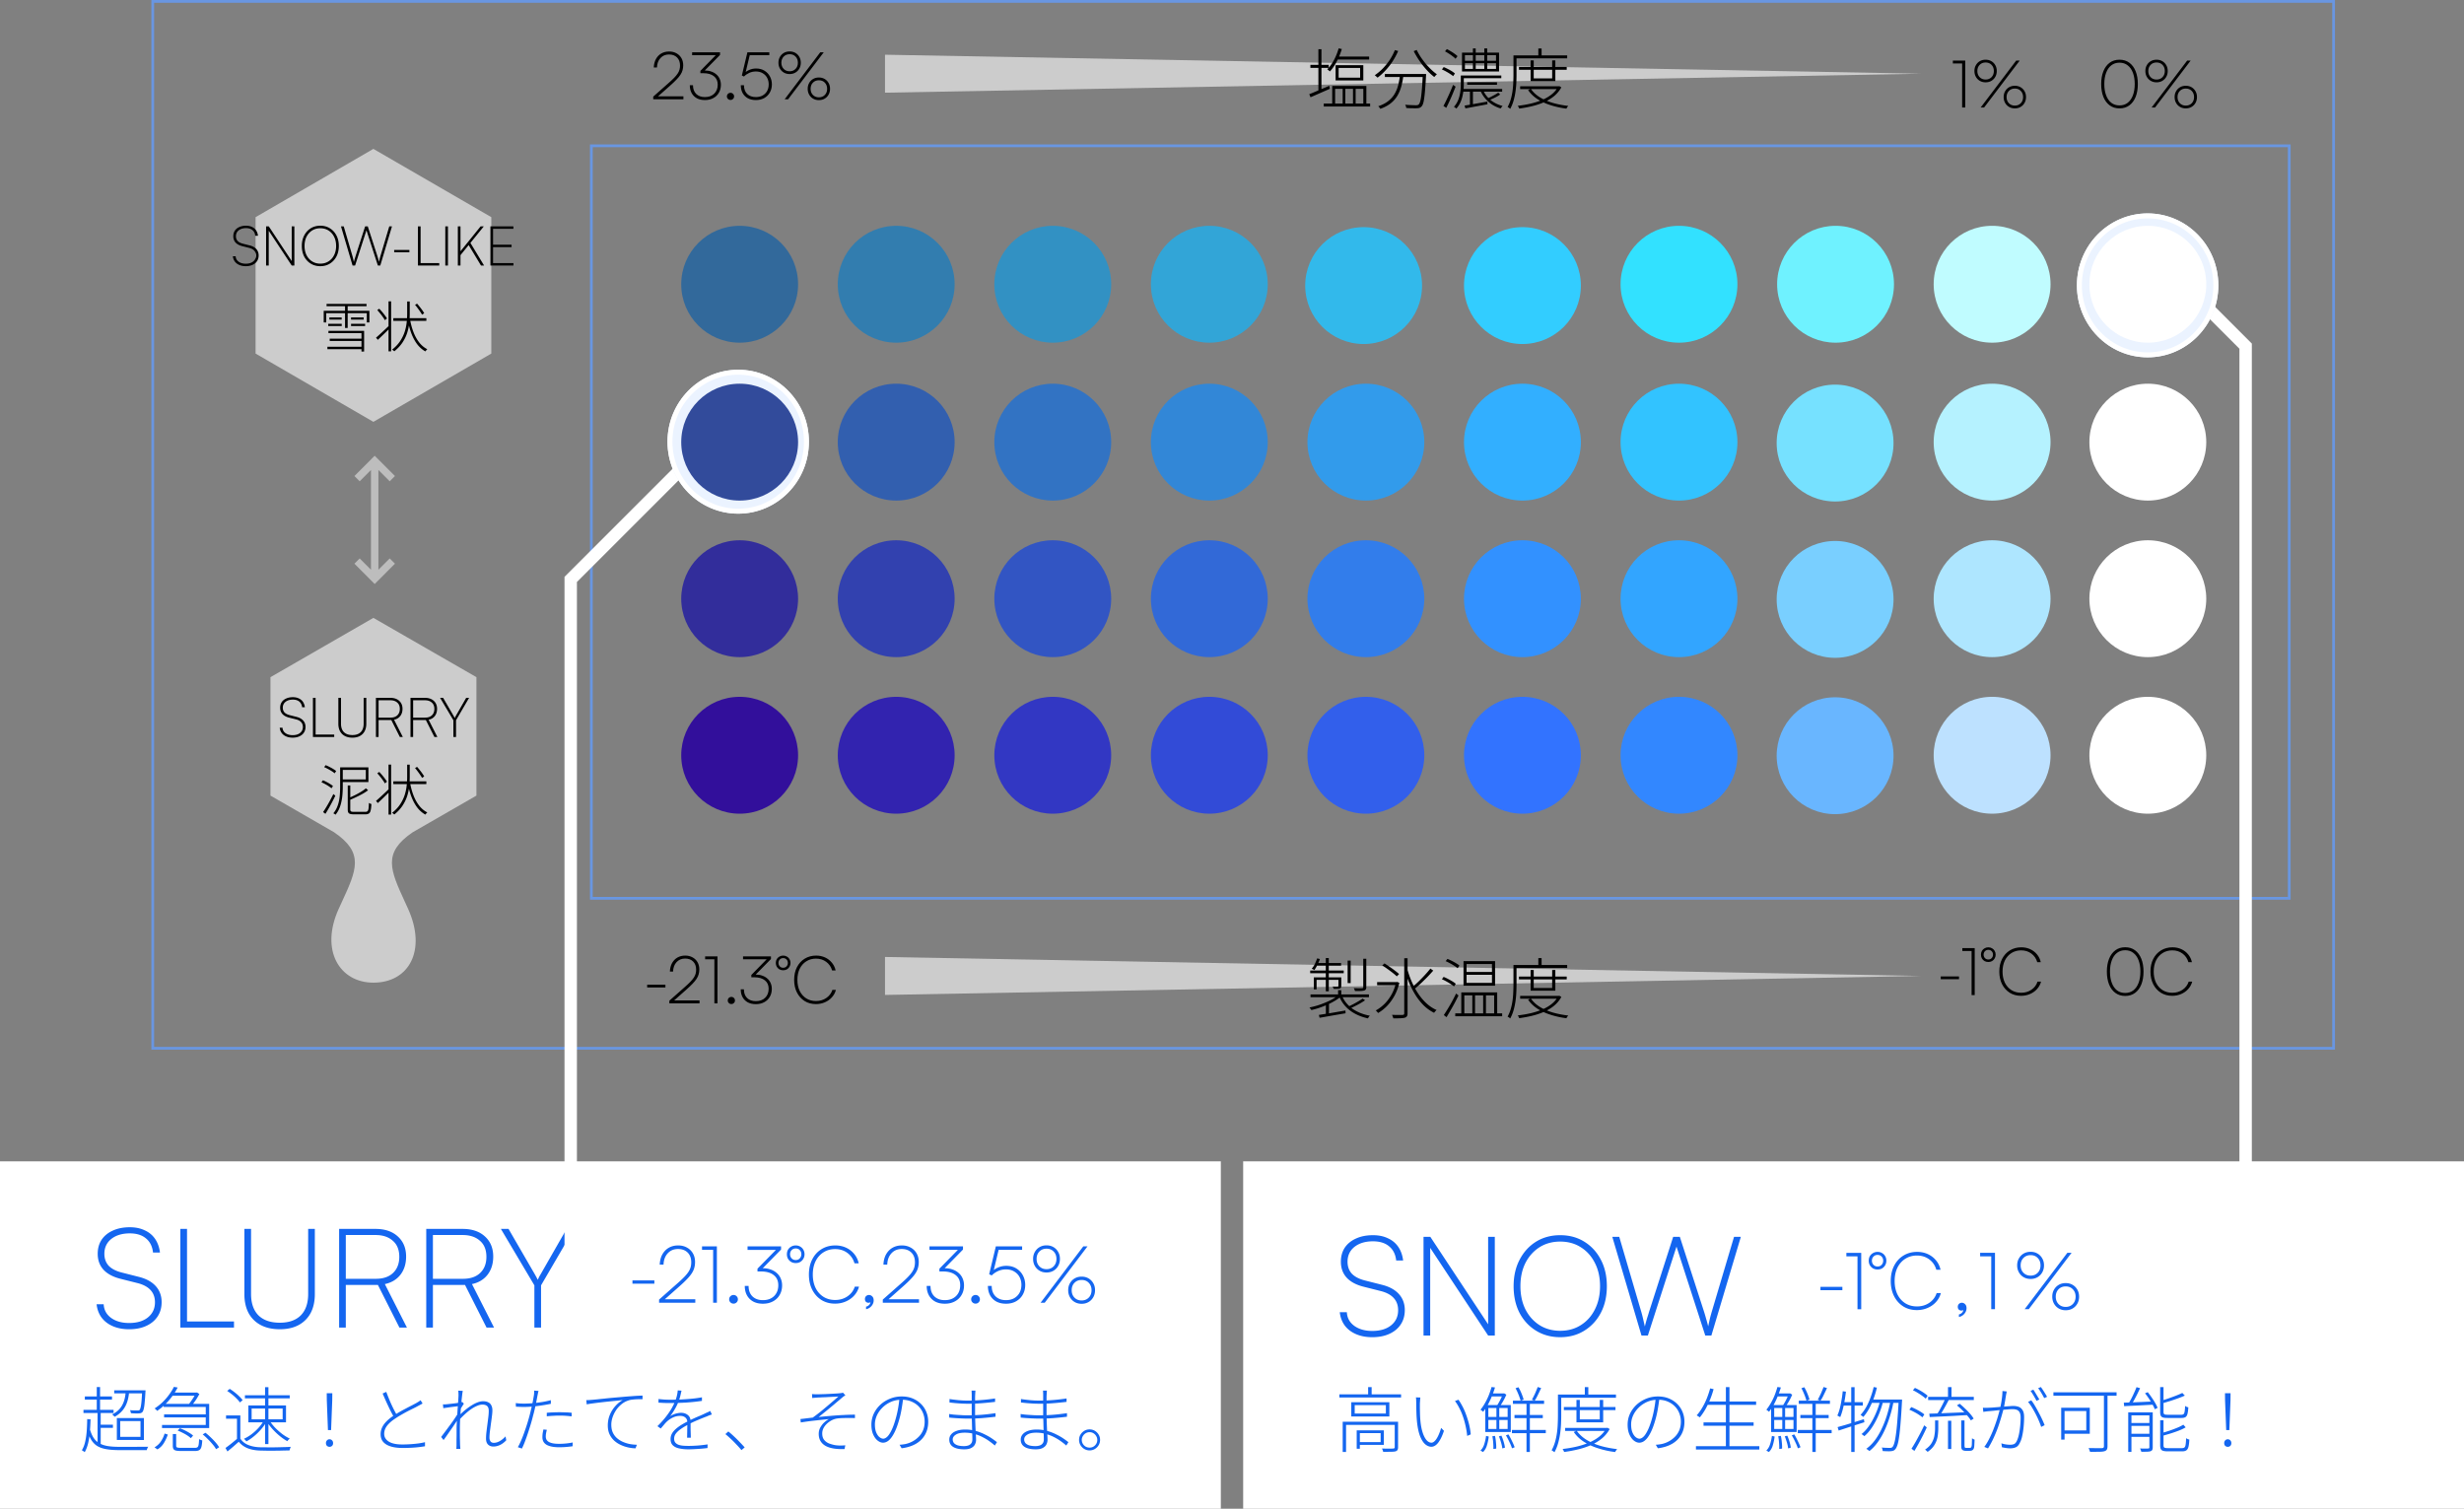 <svg xmlns="http://www.w3.org/2000/svg" width="993" height="608" fill="none">
  <rect width="100%" height="100%" fill="#808080" stroke="none"/>
  <path fill="#6996E1" fill-rule="evenodd" d="M922.01 59.322H238.874V361.456H922.01V59.322Zm-684.246-1.111V362.567h685.357V58.211H237.764Z" clip-rule="evenodd"/>
  <path fill="#6996E1" fill-rule="evenodd" d="M939.889 1.111H62.111V421.889H939.889V1.111ZM61 0v423h880V0H61Z" clip-rule="evenodd"/>
  <path fill="#3273C3" d="M447.816 178.177c0 13.005-10.543 23.548-23.549 23.548-13.005 0-23.548-10.543-23.548-23.548 0-13.006 10.543-23.549 23.548-23.549 13.006 0 23.549 10.543 23.549 23.549Z"/>
  <path fill="#3291C3" d="M447.816 114.549c0 13.005-10.543 23.548-23.549 23.548-13.005 0-23.548-10.543-23.548-23.548 0-13.006 10.543-23.549 23.548-23.549 13.006 0 23.549 10.543 23.549 23.549Z"/>
  <path fill="#3255C3" d="M447.816 241.269c0 13.006-10.543 23.549-23.549 23.549-13.005 0-23.548-10.543-23.548-23.549 0-13.005 10.543-23.548 23.548-23.548 13.006 0 23.549 10.543 23.549 23.548Z"/>
  <path fill="#3237C3" d="M447.816 304.361c0 13.006-10.543 23.549-23.549 23.549-13.005 0-23.548-10.543-23.548-23.549 0-13.005 10.543-23.549 23.548-23.549 13.006 0 23.549 10.544 23.549 23.549Z"/>
  <path fill="#32699B" d="M321.635 114.549c0 13.005-10.544 23.548-23.549 23.548-13.006 0-23.549-10.543-23.549-23.548 0-13.006 10.543-23.549 23.549-23.549 13.005 0 23.549 10.543 23.549 23.549Z"/>
  <path fill="#322D9B" d="M321.635 241.269c0 13.006-10.544 23.549-23.549 23.549-13.006 0-23.549-10.543-23.549-23.549 0-13.005 10.543-23.548 23.549-23.548 13.005 0 23.549 10.543 23.549 23.548Z"/>
  <path fill="#320F9B" d="M321.635 304.362c0 13.006-10.544 23.549-23.549 23.549-13.006 0-23.549-10.543-23.549-23.549 0-13.005 10.543-23.549 23.549-23.549 13.005 0 23.549 10.544 23.549 23.549Z"/>
  <path fill="#325FAF" d="M384.722 178.177c0 13.005-10.543 23.548-23.548 23.548-13.006 0-23.549-10.543-23.549-23.548 0-13.006 10.543-23.549 23.549-23.549 13.005 0 23.548 10.543 23.548 23.549Z"/>
  <path fill="#327DAF" d="M384.722 114.549c0 13.005-10.543 23.548-23.548 23.548-13.006 0-23.549-10.543-23.549-23.548 0-13.006 10.543-23.549 23.549-23.549 13.005 0 23.548 10.543 23.548 23.549Z"/>
  <path fill="#3241AF" d="M384.722 241.269c0 13.006-10.543 23.549-23.548 23.549-13.006 0-23.549-10.543-23.549-23.549 0-13.005 10.543-23.548 23.549-23.548 13.005 0 23.548 10.543 23.548 23.548Z"/>
  <path fill="#3223AF" d="M384.722 304.361c0 13.006-10.543 23.549-23.548 23.549-13.006 0-23.549-10.543-23.549-23.549 0-13.005 10.543-23.549 23.549-23.549 13.005 0 23.548 10.544 23.548 23.549Z"/>
  <path fill="#3287D7" d="M510.91 178.177c0 13.005-10.543 23.548-23.549 23.548-13.005 0-23.549-10.543-23.549-23.548 0-13.006 10.544-23.549 23.549-23.549 13.006 0 23.549 10.543 23.549 23.549Z"/>
  <path fill="#32A5D7" d="M510.91 114.549c0 13.005-10.543 23.548-23.549 23.548-13.005 0-23.549-10.543-23.549-23.548 0-13.006 10.544-23.549 23.549-23.549 13.006 0 23.549 10.543 23.549 23.549Z"/>
  <path fill="#3269D7" d="M510.91 241.269c0 13.006-10.543 23.549-23.549 23.549-13.005 0-23.549-10.543-23.549-23.549 0-13.005 10.544-23.548 23.549-23.548 13.006 0 23.549 10.543 23.549 23.548Z"/>
  <path fill="#324BD7" d="M510.91 304.361c0 13.006-10.543 23.549-23.549 23.549-13.005 0-23.549-10.543-23.549-23.549 0-13.005 10.544-23.549 23.549-23.549 13.006 0 23.549 10.544 23.549 23.549Z"/>
  <path fill="#329BEB" d="M574.002 178.177c0 13.005-10.543 23.548-23.549 23.548s-23.549-10.543-23.549-23.548c0-13.006 10.543-23.549 23.549-23.549s23.549 10.543 23.549 23.549Z"/>
  <path fill="#327DEB" d="M574.002 241.269c0 13.006-10.543 23.549-23.549 23.549s-23.549-10.543-23.549-23.549c0-13.005 10.543-23.548 23.549-23.548s23.549 10.543 23.549 23.548Z"/>
  <path fill="#325FEB" d="M574.002 304.362c0 13.006-10.543 23.549-23.549 23.549s-23.549-10.543-23.549-23.549c0-13.005 10.543-23.549 23.549-23.549s23.549 10.544 23.549 23.549Z"/>
  <path fill="#32CDFF" d="M637.096 115.084c0 13.006-10.544 23.549-23.549 23.549-13.006 0-23.549-10.543-23.549-23.549s10.543-23.549 23.549-23.549c13.005 0 23.549 10.543 23.549 23.549Z"/>
  <path fill="#32B9EB" d="M573.097 115.084c0 13.006-10.543 23.549-23.548 23.549-13.006 0-23.549-10.543-23.549-23.549s10.543-23.549 23.549-23.549c13.005 0 23.548 10.543 23.548 23.549Z"/>
  <path fill="#32AFFF" d="M637.096 178.177c0 13.005-10.544 23.548-23.549 23.548-13.006 0-23.549-10.543-23.549-23.548 0-13.006 10.543-23.549 23.549-23.549 13.005 0 23.549 10.543 23.549 23.549Z"/>
  <path fill="#3291FF" d="M637.096 241.269c0 13.006-10.544 23.549-23.549 23.549-13.006 0-23.549-10.543-23.549-23.549 0-13.005 10.543-23.548 23.549-23.548 13.005 0 23.549 10.543 23.549 23.548Z"/>
  <path fill="#3273FF" d="M637.096 304.361c0 13.006-10.544 23.549-23.549 23.549-13.006 0-23.549-10.543-23.549-23.549 0-13.005 10.543-23.549 23.549-23.549 13.005 0 23.549 10.544 23.549 23.549Z"/>
  <path fill="#32C3FF" d="M700.189 178.177c0 13.005-10.543 23.548-23.548 23.548-13.006 0-23.549-10.543-23.549-23.548 0-13.006 10.543-23.549 23.549-23.549 13.005 0 23.548 10.543 23.548 23.549Z"/>
  <path fill="#32E1FF" d="M700.189 114.549c0 13.005-10.543 23.548-23.548 23.548-13.006 0-23.549-10.543-23.549-23.548 0-13.006 10.543-23.549 23.549-23.549 13.005 0 23.548 10.543 23.548 23.549Z"/>
  <path fill="#32A5FF" d="M700.189 241.269c0 13.006-10.543 23.549-23.548 23.549-13.006 0-23.549-10.543-23.549-23.549 0-13.005 10.543-23.548 23.549-23.548 13.005 0 23.548 10.543 23.548 23.548Z"/>
  <path fill="#3287FF" d="M700.189 304.361c0 13.006-10.543 23.549-23.548 23.549-13.006 0-23.549-10.543-23.549-23.549 0-13.005 10.543-23.549 23.549-23.549 13.005 0 23.548 10.544 23.548 23.549Z"/>
  <path fill="#76E1FF" d="M763.097 178.549c0 13.005-10.543 23.548-23.548 23.548-13.006 0-23.549-10.543-23.549-23.548C716 165.543 726.543 155 739.549 155c13.005 0 23.548 10.543 23.548 23.549Z"/>
  <path fill="#6FF2FF" d="M763.283 114.549c0 13.005-10.543 23.548-23.549 23.548-13.005 0-23.548-10.543-23.548-23.548 0-13.006 10.543-23.549 23.548-23.549 13.006 0 23.549 10.543 23.549 23.549Z"/>
  <path fill="#79CFFF" d="M763.097 241.549c0 13.005-10.543 23.548-23.548 23.548-13.006 0-23.549-10.543-23.549-23.548C716 228.543 726.543 218 739.549 218c13.005 0 23.548 10.543 23.548 23.549Z"/>
  <path fill="#69B6FF" d="M763.097 304.549c0 13.005-10.543 23.548-23.548 23.548-13.006 0-23.549-10.543-23.549-23.548C716 291.543 726.543 281 739.549 281c13.005 0 23.548 10.543 23.548 23.549Z"/>
  <path fill="#B5F2FF" d="M826.375 178.177c0 13.005-10.543 23.548-23.549 23.548s-23.549-10.543-23.549-23.548c0-13.006 10.543-23.549 23.549-23.549s23.549 10.543 23.549 23.549Z"/>
  <path fill="#C0FCFF" d="M826.375 114.549c0 13.005-10.543 23.548-23.549 23.548s-23.549-10.543-23.549-23.548c0-13.006 10.543-23.549 23.549-23.549s23.549 10.543 23.549 23.549Z"/>
  <path fill="#AEE6FF" d="M826.375 241.269c0 13.006-10.543 23.549-23.549 23.549s-23.549-10.543-23.549-23.549c0-13.005 10.543-23.548 23.549-23.548s23.549 10.543 23.549 23.548Z"/>
  <path fill="#BDE1FF" d="M826.375 304.361c0 13.006-10.543 23.549-23.549 23.549s-23.549-10.543-23.549-23.549c0-13.005 10.543-23.549 23.549-23.549s23.549 10.544 23.549 23.549Z"/>
  <path fill="#fff" d="M889.131 178.177c0 13.005-10.543 23.548-23.549 23.548s-23.549-10.543-23.549-23.548c0-13.006 10.543-23.549 23.549-23.549s23.549 10.543 23.549 23.549Zm0 63.092c0 13.006-10.543 23.549-23.549 23.549s-23.549-10.543-23.549-23.549c0-13.005 10.543-23.548 23.549-23.548s23.549 10.543 23.549 23.548Zm0 63.093c0 13.006-10.543 23.549-23.549 23.549s-23.549-10.543-23.549-23.549c0-13.005 10.543-23.549 23.549-23.549s23.549 10.544 23.549 23.549Z"/>
  <path fill="#000" d="M322.728 25.285c0 .871-.196 1.653-.587 2.346-.391.693-.924 1.235-1.6 1.626-.675.391-1.448.587-2.319.587s-1.644-.196-2.319-.587c-.676-.391-1.209-.933-1.6-1.626-.391-.693-.586-1.475-.586-2.346 0-.889.195-1.671.586-2.346.391-.693.924-1.235 1.6-1.626.675-.391 1.448-.587 2.319-.587s1.644.196 2.319.587c.676.391 1.209.933 1.6 1.626.391.675.587 1.457.587 2.346Zm-1.173 0c0-1.013-.311-1.839-.934-2.479-.604-.64-1.404-.96-2.399-.96-.977 0-1.777.32-2.399.96-.622.64-.933 1.466-.933 2.479 0 1.013.311 1.839.933 2.479.622.64 1.422.96 2.399.96.978 0 1.777-.32 2.399-.96.623-.64.934-1.466.934-2.479Zm10.423-4.212L317.609 40.001h-1.386l14.342-18.928h1.413Zm2.533 14.716c0 .871-.196 1.653-.587 2.346-.391.693-.924 1.235-1.599 1.626-.676.391-1.449.586-2.32.586-.87 0-1.644-.195-2.319-.586s-1.208-.933-1.599-1.626c-.391-.693-.587-1.475-.587-2.346 0-.889.196-1.671.587-2.346.391-.693.924-1.235 1.599-1.626.675-.391 1.449-.587 2.319-.587.871 0 1.644.196 2.32.587.675.391 1.208.933 1.599 1.626.391.675.587 1.457.587 2.346Zm-1.173 0c0-1.013-.311-1.839-.933-2.479-.605-.64-1.404-.96-2.4-.96-.977 0-1.777.32-2.399.96-.622.64-.933 1.466-.933 2.479 0 1.013.311 1.839.933 2.479.622.64 1.422.96 2.399.96.978 0 1.778-.32 2.4-.96.622-.64.933-1.466.933-2.479Zm-28.717 4.532c-1.244 0-2.319-.24-3.226-.72-.906-.498-1.608-1.191-2.106-2.079-.497-.906-.746-1.964-.746-3.172h1.28c0 1.475.426 2.639 1.279 3.492.871.853 2.044 1.28 3.519 1.28 1.049 0 1.955-.213 2.719-.64.782-.444 1.387-1.049 1.813-1.813.427-.782.64-1.679.64-2.692 0-.942-.204-1.804-.613-2.586-.409-.782-1.004-1.404-1.786-1.866-.764-.48-1.698-.72-2.799-.72-.925 0-1.804.187-2.64.56-.817.373-1.528.862-2.132 1.466l-.853-.4 2.239-9.357h8.824v1.173h-8.904l1.28-1.093-2.107 8.797-.453-.32c.622-.658 1.351-1.155 2.186-1.493.853-.355 1.733-.533 2.64-.533 1.332 0 2.47.293 3.412.88.96.587 1.697 1.369 2.213 2.346.515.96.773 2.017.773 3.172 0 1.226-.276 2.319-.827 3.279-.533.942-1.288 1.688-2.266 2.239-.959.533-2.079.8-3.359.8Zm-10.229-.027c-.391 0-.738-.142-1.04-.427-.284-.284-.426-.622-.426-1.013 0-.409.142-.755.426-1.04.302-.284.649-.427 1.04-.427.409 0 .755.142 1.04.427.284.284.426.631.426 1.04 0 .391-.142.729-.426 1.013-.285.284-.631.427-1.04.427Zm-4.215-18.155-7.118 7.251-.799-.826 6.878-7.011.586.693h-10.797v-1.173h11.25v1.066Zm-6.744 7.358h-1.173v-.933c.284-.053.559-.089.826-.107.284-.036.595-.053.933-.053.978 0 1.857.142 2.639.426.8.267 1.484.658 2.053 1.173.587.498 1.031 1.102 1.333 1.813.32.711.48 1.493.48 2.346 0 1.226-.276 2.301-.827 3.226-.533.924-1.288 1.644-2.266 2.159-.959.515-2.079.773-3.359.773-1.244 0-2.319-.24-3.225-.72-.907-.498-1.609-1.191-2.106-2.079-.498-.906-.747-1.964-.747-3.172h1.28c0 1.475.426 2.639 1.279 3.492.871.853 2.044 1.28 3.519 1.28 1.582 0 2.835-.453 3.759-1.36.942-.924 1.413-2.142 1.413-3.652 0-1.457-.506-2.586-1.519-3.386-1.013-.818-2.444-1.226-4.292-1.226Zm-8.019 10.503h-12.156v-1.066l5.998-5.305c.978-.853 1.777-1.599 2.399-2.239.622-.64 1.102-1.217 1.44-1.733.355-.533.604-1.058.746-1.573.143-.515.214-1.075.214-1.679 0-1.369-.4-2.453-1.2-3.252-.8-.8-1.884-1.2-3.252-1.2-1.404 0-2.551.48-3.439 1.44-.889.96-1.36 2.231-1.413 3.812h-1.28c.053-1.297.338-2.426.853-3.386.533-.978 1.253-1.733 2.16-2.266.924-.533 1.981-.8 3.172-.8 1.12 0 2.106.24 2.959.72.853.462 1.52 1.111 2 1.946.479.835.719 1.804.719 2.906 0 .693-.089 1.351-.266 1.973-.16.604-.445 1.217-.853 1.839-.391.604-.933 1.262-1.627 1.973-.675.711-1.537 1.528-2.585 2.453l-5.572 4.932-.32-.666h11.303v1.173Zm529.292-11.383c0 .871-.195 1.653-.586 2.346-.391.693-.925 1.235-1.6 1.626s-1.448.587-2.319.587-1.644-.196-2.32-.587c-.675-.391-1.208-.933-1.599-1.626-.391-.693-.587-1.475-.587-2.346 0-.889.196-1.671.587-2.346.391-.693.924-1.235 1.599-1.626.676-.391 1.449-.587 2.32-.587.871 0 1.644.196 2.319.587s1.209.933 1.6 1.626c.391.675.586 1.457.586 2.346Zm-1.173 0c0-1.013-.311-1.839-.933-2.479-.604-.64-1.404-.96-2.399-.96-.978 0-1.778.32-2.4.96-.622.64-.933 1.466-.933 2.479 0 1.013.311 1.839.933 2.479.622.64 1.422.96 2.4.96.977 0 1.777-.32 2.399-.96.622-.64.933-1.466.933-2.479Zm10.424-4.212L799.588 43.334h-1.387l14.343-18.928h1.413Zm2.532 14.716c0 .871-.195 1.653-.586 2.346-.391.693-.924 1.235-1.6 1.626-.675.391-1.448.587-2.319.587s-1.644-.196-2.319-.587c-.676-.391-1.209-.933-1.6-1.626-.391-.693-.586-1.475-.586-2.346 0-.889.195-1.671.586-2.346.391-.693.924-1.235 1.6-1.626.675-.391 1.448-.587 2.319-.587s1.644.196 2.319.587c.676.391 1.209.933 1.6 1.626.391.675.586 1.457.586 2.346Zm-1.173 0c0-1.013-.311-1.839-.933-2.479-.604-.64-1.404-.96-2.399-.96-.978 0-1.777.32-2.399.96-.622.64-.933 1.466-.933 2.479 0 1.013.311 1.839.933 2.479.622.64 1.421.96 2.399.96.977 0 1.777-.32 2.399-.96.622-.64.933-1.466.933-2.479Zm-24.57-13.543h-3.732v-1.173h4.985v18.928h-1.253V25.579Zm82.855 3.039c0 .871-.196 1.653-.587 2.346-.391.693-.924 1.235-1.599 1.626-.676.391-1.449.587-2.32.587-.871 0-1.644-.196-2.319-.587s-1.209-.933-1.6-1.626c-.391-.693-.586-1.475-.586-2.346 0-.889.195-1.671.586-2.346.391-.693.925-1.235 1.6-1.626s1.448-.587 2.319-.587 1.644.196 2.32.587c.675.391 1.208.933 1.599 1.626.391.675.587 1.457.587 2.346Zm-1.173 0c0-1.013-.311-1.839-.933-2.479-.605-.64-1.405-.96-2.4-.96-.977 0-1.777.32-2.399.96-.622.64-.933 1.466-.933 2.479 0 1.013.311 1.839.933 2.479.622.64 1.422.96 2.399.96.978 0 1.777-.32 2.4-.96.622-.64.933-1.466.933-2.479Zm10.423-4.212L868.482 43.334h-1.386l14.342-18.928h1.413Zm2.533 14.716c0 .871-.196 1.653-.587 2.346-.391.693-.924 1.235-1.599 1.626-.676.391-1.449.587-2.32.587-.87 0-1.644-.196-2.319-.587s-1.208-.933-1.599-1.626c-.391-.693-.587-1.475-.587-2.346 0-.889.196-1.671.587-2.346.391-.693.924-1.235 1.599-1.626.675-.391 1.449-.587 2.319-.587.871 0 1.644.196 2.32.587.675.391 1.208.933 1.599 1.626.391.675.587 1.457.587 2.346Zm-1.173 0c0-1.013-.311-1.839-.933-2.479-.605-.64-1.404-.96-2.4-.96-.977 0-1.777.32-2.399.96-.622.64-.933 1.466-.933 2.479 0 1.013.311 1.839.933 2.479.622.64 1.422.96 2.399.96.978 0 1.778-.32 2.4-.96.622-.64.933-1.466.933-2.479Zm-37.426-5.252c0-1.973.293-3.688.88-5.145.586-1.475 1.431-2.622 2.533-3.439 1.101-.818 2.425-1.226 3.972-1.226 1.546 0 2.87.409 3.972 1.226 1.102.818 1.946 1.964 2.532 3.439.587 1.457.88 3.172.88 5.145 0 1.973-.293 3.697-.88 5.172-.586 1.457-1.43 2.595-2.532 3.412-1.102.818-2.426 1.226-3.972 1.226-1.547 0-2.871-.409-3.972-1.226-1.102-.818-1.947-1.955-2.533-3.412-.587-1.475-.88-3.199-.88-5.172Zm1.253 0c0 1.706.24 3.208.72 4.505s1.173 2.311 2.079 3.039c.924.711 2.035 1.066 3.333 1.066 1.297 0 2.399-.355 3.305-1.066.925-.729 1.627-1.742 2.106-3.039.48-1.297.72-2.799.72-4.505 0-1.724-.24-3.226-.72-4.505-.479-1.297-1.181-2.302-2.106-3.013-.906-.729-2.008-1.093-3.305-1.093-1.298 0-2.409.364-3.333 1.093-.906.711-1.599 1.715-2.079 3.013-.48 1.28-.72 2.781-.72 4.505ZM328.816 404.633c-1.724 0-3.244-.409-4.559-1.226-1.315-.836-2.346-1.982-3.092-3.439-.747-1.475-1.12-3.173-1.12-5.092 0-1.937.373-3.635 1.12-5.092.746-1.475 1.786-2.621 3.119-3.439 1.35-.835 2.897-1.253 4.638-1.253 1.298 0 2.489.249 3.573.746 1.084.498 1.999 1.2 2.746 2.107.746.888 1.252 1.937 1.519 3.145h-1.413c-.426-1.475-1.226-2.639-2.399-3.492-1.155-.853-2.524-1.28-4.106-1.28-1.475 0-2.781.365-3.918 1.093-1.12.711-2 1.707-2.64 2.986-.622 1.28-.933 2.773-.933 4.479 0 1.688.311 3.181.933 4.479.64 1.279 1.52 2.274 2.64 2.985 1.137.711 2.443 1.067 3.918 1.067 1.582 0 2.968-.409 4.159-1.227 1.191-.817 2.008-1.901 2.453-3.252h1.413c-.302 1.137-.844 2.133-1.626 2.986-.765.853-1.707 1.519-2.826 1.999-1.102.48-2.302.72-3.599.72Zm-10.241-16.582c0 .569-.134 1.075-.4 1.52-.249.444-.596.8-1.04 1.066-.444.249-.951.373-1.52.373-.551 0-1.057-.124-1.519-.373-.444-.266-.8-.622-1.067-1.066-.248-.445-.373-.951-.373-1.52 0-.569.125-1.075.373-1.519.267-.445.623-.791 1.067-1.04.462-.267.968-.4 1.519-.4.569 0 1.076.133 1.52.4.444.249.791.595 1.04 1.04.266.444.4.95.4 1.519Zm-1.067 0c0-.569-.178-1.031-.533-1.386-.338-.373-.791-.56-1.36-.56-.551 0-1.004.187-1.359.56-.356.355-.533.817-.533 1.386 0 .551.177 1.013.533 1.386.355.374.808.56 1.359.56.569 0 1.022-.186 1.36-.56.355-.373.533-.835.533-1.386Zm-6.809-1.573-7.118 7.252-.8-.827 6.878-7.011.587.693h-10.797v-1.173h11.25v1.066Zm-6.745 7.358h-1.173v-.933c.284-.053.56-.089.826-.106.285-.036.596-.054.934-.054.977 0 1.857.143 2.639.427.8.266 1.484.657 2.053 1.173.586.497 1.03 1.102 1.332 1.813.32.711.48 1.493.48 2.346 0 1.226-.275 2.301-.826 3.225-.533.925-1.289 1.644-2.266 2.16-.96.515-2.08.773-3.359.773-1.244 0-2.319-.24-3.226-.72-.906-.498-1.608-1.191-2.106-2.079-.498-.907-.746-1.964-.746-3.173h1.279c0 1.475.427 2.64 1.28 3.493.871.853 2.044 1.279 3.519 1.279 1.582 0 2.835-.453 3.759-1.359.942-.925 1.413-2.142 1.413-3.653 0-1.457-.507-2.586-1.52-3.385-1.013-.818-2.444-1.227-4.292-1.227Zm-9.216 10.797c-.391 0-.738-.142-1.04-.426-.284-.285-.427-.622-.427-1.013 0-.409.143-.756.427-1.04.302-.285.649-.427 1.04-.427.408 0 .755.142 1.039.427.285.284.427.631.427 1.04 0 .391-.142.728-.427 1.013-.284.284-.631.426-1.039.426Zm-6.842-18.048h-3.732v-1.173h4.985v18.928h-1.253v-17.755Zm-5.991 17.755h-12.157v-1.067l5.998-5.305c.978-.853 1.778-1.599 2.4-2.239.622-.64 1.102-1.217 1.439-1.733.356-.533.604-1.057.747-1.573.142-.515.213-1.075.213-1.679 0-1.369-.4-2.453-1.2-3.253-.8-.799-1.884-1.199-3.252-1.199-1.404 0-2.55.48-3.439 1.439-.889.96-1.36 2.231-1.413 3.813h-1.28c.054-1.298.338-2.426.853-3.386.534-.978 1.253-1.733 2.16-2.266.924-.533 1.981-.8 3.172-.8 1.12 0 2.106.24 2.959.72.853.462 1.52 1.111 2 1.946s.72 1.804.72 2.906c0 .693-.089 1.35-.267 1.973-.16.604-.444 1.217-.853 1.839-.391.604-.933 1.262-1.626 1.973-.676.711-1.538 1.528-2.586 2.452l-5.572 4.932-.32-.666h11.304v1.173Zm-21.1-6.398v-1.12h7.358v1.12h-7.358Z"/>
  <path fill="#fff" fill-opacity=".8" fill-rule="evenodd" d="m151.001 183.652 1.062 1.063 7.114 7.123-2.123 2.12-4.553-4.559v40.203l4.553-4.559 2.123 2.12-7.114 7.123-1.062 1.063-1.061-1.063-7.114-7.123 2.123-2.12 4.552 4.558V189.4l-4.552 4.558-2.123-2.12 7.114-7.123 1.061-1.063Z" clip-rule="evenodd" opacity=".6"/>
  <path fill="#000" d="M814.495 401.301c-1.724 0-3.243-.409-4.558-1.226-1.315-.836-2.346-1.982-3.093-3.439-.746-1.475-1.119-3.173-1.119-5.092 0-1.937.373-3.635 1.119-5.092.747-1.475 1.786-2.621 3.119-3.439 1.351-.835 2.897-1.253 4.639-1.253 1.297 0 2.488.249 3.572.746 1.084.498 2 1.2 2.746 2.107.747.888 1.253 1.937 1.52 3.145h-1.413c-.427-1.475-1.226-2.639-2.399-3.492-1.156-.853-2.524-1.28-4.106-1.28-1.475 0-2.781.365-3.919 1.093-1.119.711-1.999 1.707-2.639 2.986-.622 1.28-.933 2.773-.933 4.479 0 1.688.311 3.181.933 4.479.64 1.279 1.52 2.274 2.639 2.985 1.138.711 2.444 1.067 3.919 1.067 1.582 0 2.968-.409 4.159-1.227 1.191-.817 2.008-1.901 2.452-3.252h1.413c-.302 1.137-.844 2.133-1.626 2.986-.764.853-1.706 1.519-2.826 1.999-1.102.48-2.301.72-3.599.72Zm-10.241-16.582c0 .569-.133 1.075-.4 1.52-.248.444-.595.799-1.039 1.066-.445.249-.951.373-1.52.373-.551 0-1.057-.124-1.519-.373-.445-.267-.8-.622-1.067-1.066-.249-.445-.373-.951-.373-1.52 0-.569.124-1.075.373-1.519.267-.445.622-.791 1.067-1.04.462-.267.968-.4 1.519-.4.569 0 1.075.133 1.52.4.444.249.791.595 1.039 1.04.267.444.4.95.4 1.519Zm-1.066 0c0-.569-.178-1.031-.533-1.386-.338-.373-.791-.56-1.36-.56-.551 0-1.004.187-1.36.56-.355.355-.533.817-.533 1.386 0 .551.178 1.013.533 1.386.356.374.809.56 1.36.56.569 0 1.022-.186 1.36-.56.355-.373.533-.835.533-1.386Zm-8.628-1.466h-3.732v-1.173h4.985v18.928h-1.253v-17.755Zm-12.435 11.357v-1.12h7.358v1.12h-7.358Zm93.286 6.691c-1.724 0-3.243-.409-4.558-1.226-1.315-.836-2.346-1.982-3.093-3.439-.746-1.475-1.119-3.173-1.119-5.092 0-1.937.373-3.635 1.119-5.092.747-1.475 1.786-2.621 3.119-3.439 1.351-.835 2.897-1.253 4.639-1.253 1.297 0 2.488.249 3.572.746 1.084.498 2 1.2 2.746 2.107.747.888 1.253 1.937 1.52 3.145h-1.413c-.427-1.475-1.226-2.639-2.399-3.492-1.156-.853-2.524-1.28-4.106-1.28-1.475 0-2.781.365-3.919 1.093-1.119.711-1.999 1.707-2.639 2.986-.622 1.28-.933 2.773-.933 4.479 0 1.688.311 3.181.933 4.479.64 1.279 1.52 2.274 2.639 2.985 1.138.711 2.444 1.067 3.919 1.067 1.582 0 2.968-.409 4.159-1.227 1.191-.817 2.008-1.901 2.452-3.252h1.413c-.302 1.137-.844 2.133-1.626 2.986-.764.853-1.706 1.519-2.826 1.999-1.102.48-2.301.72-3.599.72Zm-26.335-9.757c0-1.973.293-3.688.88-5.145.586-1.475 1.431-2.622 2.533-3.439 1.101-.818 2.425-1.227 3.972-1.227 1.546 0 2.87.409 3.972 1.227 1.102.817 1.946 1.964 2.532 3.439.587 1.457.88 3.172.88 5.145 0 1.973-.293 3.697-.88 5.172-.586 1.457-1.43 2.595-2.532 3.412-1.102.818-2.426 1.226-3.972 1.226-1.547 0-2.871-.408-3.972-1.226-1.102-.817-1.947-1.955-2.533-3.412-.587-1.475-.88-3.199-.88-5.172Zm1.253 0c0 1.706.24 3.208.72 4.505.48 1.298 1.173 2.311 2.079 3.039.925.711 2.035 1.067 3.333 1.067 1.297 0 2.399-.356 3.305-1.067.925-.728 1.627-1.741 2.106-3.039.48-1.297.72-2.799.72-4.505 0-1.724-.24-3.226-.72-4.505-.479-1.298-1.181-2.302-2.106-3.013-.906-.729-2.008-1.093-3.305-1.093-1.298 0-2.408.364-3.333 1.093-.906.711-1.599 1.715-2.079 3.013-.48 1.279-.72 2.781-.72 4.505Z"/>
  <path fill="#fff" d="m774.258 29.7-417.6 7.65v-15.3l417.6 7.65Zm0 363.6-417.6 7.65v-15.3l417.6 7.65Z" opacity=".6"/>
  <path fill="#000" d="M612.146 26.983h19.248v1.146h-19.248v-1.146Zm.48 7.784h15.622v1.146h-15.622v-1.146Zm4.212-10.424h1.253v7.251h7.438v-7.251h1.279v8.344h-9.97v-8.344Zm11.063 10.424h.267l.24-.053.826.48c-.746 1.351-1.715 2.524-2.906 3.519-1.19.978-2.55 1.804-4.078 2.479-1.511.658-3.119 1.191-4.826 1.6a50.576 50.576 0 0 1-5.198.96c-.036-.16-.116-.355-.24-.587-.107-.213-.213-.391-.32-.533a43.502 43.502 0 0 0 4.985-.826c1.653-.373 3.208-.862 4.666-1.466 1.475-.604 2.772-1.342 3.892-2.213 1.137-.889 2.035-1.928 2.692-3.119v-.24Zm-10.957 1.066c.889 1.297 2.089 2.417 3.599 3.359 1.511.924 3.244 1.679 5.199 2.266 1.973.569 4.07.978 6.291 1.226a6.267 6.267 0 0 0-.293.32 8.516 8.516 0 0 1-.266.4c-.089.142-.16.267-.214.373-2.221-.284-4.327-.746-6.318-1.386-1.973-.622-3.75-1.44-5.332-2.453-1.564-1.013-2.825-2.23-3.785-3.652l1.119-.453Zm3.013-16.289h1.306v3.439h-1.306v-3.439Zm-9.384 2.772h21.007v1.2h-21.007v-1.2Zm-.64 0h1.227v7.811c0 .995-.027 2.088-.08 3.279-.054 1.173-.169 2.373-.347 3.599-.178 1.226-.435 2.426-.773 3.599s-.782 2.257-1.333 3.252c-.071-.071-.178-.16-.32-.267a7.778 7.778 0 0 0-.4-.267c-.124-.089-.24-.151-.346-.187.533-.96.959-1.99 1.279-3.092.32-1.102.56-2.231.72-3.386.16-1.173.258-2.31.293-3.412.054-1.12.08-2.159.08-3.119v-7.811Zm-20.687 8.104h15.782v1.093h-15.782v-1.093Zm.026 5.438h16.102v1.093h-16.102v-1.093Zm2-2.719h12.023v1.013h-12.023v-1.013Zm2.319-13.623h1.12v8.851h-1.12V19.519Zm4.585 0h1.173v8.824h-1.173V19.519Zm-5.785 16.928h1.2v6.185h-1.2v-6.185Zm-2.026-10.983v2.319h12.53V25.464h-12.53Zm0-3.252v2.293h12.53v-2.293h-12.53Zm-1.173-1.013h14.929v7.624h-14.929v-7.624Zm14.609 16.155.773.72c-.657.48-1.413.924-2.266 1.333-.853.409-1.635.755-2.346 1.04l-.639-.72c.462-.196.968-.426 1.519-.693a66.545 66.545 0 0 0 1.6-.853c.533-.302.986-.578 1.359-.826Zm-6.185-1.2c.658 1.6 1.68 2.977 3.066 4.132 1.404 1.137 3.03 1.946 4.879 2.426-.142.124-.285.284-.427.48-.142.196-.266.364-.373.506-1.902-.551-3.563-1.466-4.985-2.746-1.422-1.28-2.488-2.781-3.199-4.505l1.039-.293Zm-7.384 6.398c1.137-.178 2.524-.418 4.159-.72 1.635-.284 3.305-.587 5.012-.906l.053 1.093c-1.582.302-3.164.595-4.745.88-1.564.302-2.951.56-4.159.773l-.32-1.12Zm-1.52-12.13h1.2v3.705c0 .711-.044 1.475-.133 2.293-.089.818-.24 1.662-.453 2.533-.196.853-.489 1.688-.88 2.506-.391.818-.898 1.582-1.52 2.293-.071-.071-.169-.151-.293-.24-.124-.089-.249-.178-.373-.267a16.477 16.477 0 0 1-.32-.187c.8-.906 1.395-1.884 1.786-2.933.391-1.049.649-2.088.773-3.119.142-1.049.213-2.017.213-2.906v-3.679Zm-6.371-9.731.746-.906c.516.249 1.04.542 1.573.88.551.32 1.067.658 1.546 1.013.48.338.871.658 1.173.96l-.799 1.04c-.285-.302-.667-.631-1.147-.986-.462-.373-.968-.729-1.519-1.066-.533-.355-1.058-.666-1.573-.933Zm-1.253 7.305.72-.96c.551.213 1.11.471 1.679.773.587.284 1.129.587 1.626.906.498.32.907.622 1.227.906l-.72 1.066c-.32-.284-.738-.587-1.253-.906-.498-.338-1.031-.657-1.6-.96-.568-.32-1.128-.595-1.679-.826Zm.613 14.689c.391-.675.809-1.493 1.253-2.453a98.611 98.611 0 0 0 1.386-3.012c.462-1.049.88-2.053 1.253-3.013l1.013.72c-.355.906-.746 1.875-1.173 2.906a115.101 115.101 0 0 1-1.306 2.986c-.444.96-.871 1.839-1.28 2.639l-1.146-.773Zm-23.593-12.876h15.756v1.226h-15.756v-1.226Zm15.276 0h1.333v.427c0 .107-.009.196-.027.267-.107 2.097-.222 3.874-.347 5.332-.106 1.457-.231 2.666-.373 3.626-.124.96-.275 1.715-.453 2.266-.178.533-.382.915-.613 1.146-.231.267-.489.453-.773.56-.285.107-.64.169-1.067.187-.444.018-1.066.018-1.866 0-.8 0-1.626-.036-2.479-.107-.018-.213-.062-.435-.133-.666a2.164 2.164 0 0 0-.32-.64c.959.089 1.839.142 2.639.16.818.035 1.386.053 1.706.053.285 0 .516-.027.693-.08.178-.035.329-.124.453-.267.267-.249.498-.791.694-1.626.195-.835.364-2.088.506-3.759.16-1.671.302-3.874.427-6.611v-.267Zm-11.25-9.624 1.333.373a28.306 28.306 0 0 1-2.266 4.212c-.871 1.315-1.822 2.524-2.853 3.626-1.013 1.102-2.079 2.071-3.199 2.906-.071-.107-.178-.213-.32-.32l-.426-.373c-.143-.124-.267-.222-.374-.293 1.156-.782 2.24-1.688 3.253-2.719 1.013-1.049 1.937-2.195 2.772-3.439.836-1.262 1.529-2.586 2.08-3.972Zm8.797-.053c.444.924.978 1.866 1.6 2.826a37.972 37.972 0 0 0 2.052 2.746c.747.871 1.502 1.671 2.266 2.399.765.729 1.511 1.342 2.24 1.839-.107.071-.231.178-.374.32a8.736 8.736 0 0 0-.373.4c-.124.124-.231.249-.32.373-.728-.551-1.484-1.217-2.266-1.999-.764-.782-1.519-1.635-2.266-2.559a36.655 36.655 0 0 1-2.052-2.879c-.64-1.013-1.209-2.008-1.707-2.986l1.2-.48Zm-6.691 9.997h1.359c-.16 1.44-.408 2.844-.746 4.212-.338 1.369-.835 2.657-1.493 3.866-.658 1.208-1.555 2.293-2.693 3.252-1.137.96-2.603 1.76-4.398 2.399-.054-.107-.134-.231-.24-.373a5.323 5.323 0 0 0-.294-.373c-.106-.107-.204-.204-.293-.293 1.706-.587 3.102-1.324 4.186-2.213 1.102-.906 1.955-1.919 2.559-3.039.622-1.12 1.075-2.311 1.36-3.572.302-1.28.533-2.568.693-3.866Zm-25.593-7.331h13.116v1.2h-13.116v-1.2Zm-5.172 18.928h18.688v1.2h-18.688V41.726Zm3.412-7.091h13.756v7.598h-1.226v-6.425h-3.092v6.425h-1.067v-6.425h-3.092v6.425h-1.067v-6.425h-3.039v6.425h-1.173v-7.598Zm2.586-15.142 1.28.267c-.533 1.777-1.218 3.457-2.053 5.039-.817 1.564-1.733 2.897-2.746 3.999-.053-.071-.151-.16-.293-.267a7.777 7.777 0 0 0-.4-.32c-.124-.124-.249-.213-.373-.267 1.031-1.031 1.937-2.284 2.719-3.759.782-1.475 1.404-3.039 1.866-4.692Zm0 7.891v3.919h8.664v-3.919h-8.664Zm-1.226-1.12h11.17v6.158h-11.17v-6.158Zm-10.157-.133h7.384v1.226h-7.384v-1.226Zm3.226-6.292h1.226v17.195h-1.226V19.839Zm-3.679 18.101c.693-.249 1.466-.56 2.319-.933.871-.373 1.795-.764 2.773-1.173a387.147 387.147 0 0 0 2.959-1.253l.266 1.2a938.42 938.42 0 0 1-4.132 1.813c-1.368.604-2.595 1.137-3.679 1.599l-.506-1.253Z"/>
  <path fill="#fff" d="M0 468h492v140H0V468Zm501 0h492v140H501V468Z"/>
  <path fill="#1466F0" d="M439.101 576.031c.787 0 1.497.192 2.131.576.634.384 1.142.892 1.526 1.526.384.634.576 1.344.576 2.131 0 .768-.192 1.479-.576 2.131-.384.634-.892 1.143-1.526 1.527-.634.384-1.344.576-2.131.576-.768 0-1.479-.192-2.131-.576-.634-.384-1.143-.893-1.527-1.527-.384-.652-.576-1.363-.576-2.131 0-.787.192-1.497.576-2.131.384-.634.893-1.142 1.527-1.526.652-.384 1.363-.576 2.131-.576Zm0 7.344c.864 0 1.593-.298 2.189-.893.614-.615.921-1.354.921-2.218 0-.557-.144-1.065-.432-1.526-.269-.48-.643-.864-1.123-1.152-.461-.288-.979-.432-1.555-.432s-1.104.144-1.584.432c-.461.288-.835.672-1.123 1.152-.288.461-.432.969-.432 1.526 0 .576.144 1.104.432 1.584.288.48.662.855 1.123 1.123.48.269 1.008.404 1.584.404Zm-17.194-22.983c-.019.23-.038.49-.058.778-.019.268-.038.633-.057 1.094-.019.23-.029.614-.029 1.152v5.933c0 1.056.019 2.131.058 3.225.038 1.095.076 2.141.115 3.14.057.998.105 1.891.144 2.678.057.787.086 1.402.086 1.843 0 .576-.134 1.162-.403 1.757s-.749 1.085-1.44 1.469c-.691.403-1.661.605-2.909.605-1.939 0-3.437-.327-4.493-.98-1.036-.652-1.555-1.632-1.555-2.937 0-.826.259-1.536.778-2.131.518-.615 1.257-1.085 2.217-1.412.96-.345 2.103-.518 3.428-.518 1.478 0 2.87.182 4.176.547 1.324.365 2.534.826 3.628 1.383 1.114.537 2.093 1.094 2.938 1.67.845.576 1.526 1.075 2.045 1.498l-.864 1.353c-.634-.576-1.373-1.161-2.218-1.757-.845-.614-1.785-1.18-2.822-1.699-1.018-.518-2.122-.931-3.312-1.238-1.171-.327-2.419-.49-3.744-.49-1.594 0-2.803.269-3.629.807-.826.518-1.238 1.161-1.238 1.929 0 .48.144.931.432 1.354.307.403.796.729 1.468.979.672.23 1.556.346 2.65.346.595 0 1.142-.077 1.642-.231.518-.153.931-.432 1.238-.835.326-.403.49-.96.49-1.67 0-.634-.02-1.421-.058-2.362-.019-.96-.048-1.968-.086-3.024-.02-1.056-.048-2.045-.087-2.966-.019-.941-.029-1.719-.029-2.333v-7.373c0-.23-.009-.509-.028-.835 0-.346-.02-.595-.058-.749h1.584Zm-10.454 3.398c.441.077.979.154 1.612.231.653.077 1.335.153 2.045.23.711.058 1.402.106 2.074.144.672.019 1.257.029 1.757.029 1.766 0 3.59-.077 5.472-.23 1.881-.154 3.686-.365 5.414-.634v1.382c-1.133.135-2.314.26-3.542.375-1.21.115-2.429.211-3.658.288a78.944 78.944 0 0 1-3.658.086c-.691 0-1.516-.019-2.476-.057-.941-.058-1.872-.125-2.794-.202-.902-.096-1.651-.173-2.246-.23v-1.412Zm-.144 6.048c.556.077 1.152.154 1.785.231.634.057 1.277.105 1.93.144.672.038 1.325.077 1.958.115.634.019 1.219.029 1.757.029 1.171 0 2.371-.029 3.6-.087 1.248-.057 2.515-.153 3.802-.288 1.286-.134 2.572-.297 3.859-.489v1.44c-.96.115-1.92.221-2.88.317s-1.911.182-2.851.259c-.922.057-1.844.105-2.765.144-.922.019-1.843.029-2.765.029-.71 0-1.507-.02-2.39-.058-.864-.038-1.738-.086-2.621-.144-.864-.058-1.661-.125-2.391-.202l-.028-1.44Zm-18.201-9.446c-.019.23-.038.49-.057.778-.02.268-.039.633-.058 1.094-.019.23-.029.614-.029 1.152v5.933c0 1.056.019 2.131.058 3.225.038 1.095.077 2.141.115 3.14.058.998.106 1.891.144 2.678.058.787.086 1.402.086 1.843 0 .576-.134 1.162-.403 1.757s-.749 1.085-1.44 1.469c-.691.403-1.661.605-2.909.605-1.939 0-3.436-.327-4.492-.98-1.037-.652-1.556-1.632-1.556-2.937 0-.826.26-1.536.778-2.131.518-.615 1.258-1.085 2.218-1.412.96-.345 2.102-.518 3.427-.518 1.478 0 2.87.182 4.176.547 1.325.365 2.534.826 3.629 1.383 1.113.537 2.092 1.094 2.937 1.67.845.576 1.527 1.075 2.045 1.498l-.864 1.353c-.634-.576-1.373-1.161-2.218-1.757-.844-.614-1.785-1.18-2.822-1.699-1.018-.518-2.122-.931-3.312-1.238-1.171-.327-2.419-.49-3.744-.49-1.594 0-2.803.269-3.629.807-.825.518-1.238 1.161-1.238 1.929 0 .48.144.931.432 1.354.307.403.797.729 1.469.979.672.23 1.555.346 2.649.346.595 0 1.143-.077 1.642-.231.518-.153.931-.432 1.238-.835.327-.403.49-.96.49-1.67 0-.634-.019-1.421-.058-2.362-.019-.96-.048-1.968-.086-3.024-.019-1.056-.048-2.045-.087-2.966-.019-.941-.028-1.719-.028-2.333v-7.373c0-.23-.01-.509-.029-.835 0-.346-.019-.595-.058-.749h1.584Zm-10.454 3.398c.441.077.979.154 1.613.231.652.077 1.334.153 2.044.23.711.058 1.402.106 2.074.144.672.019 1.258.029 1.757.029 1.766 0 3.59-.077 5.472-.23 1.881-.154 3.686-.365 5.414-.634v1.382c-1.133.135-2.313.26-3.542.375-1.21.115-2.429.211-3.658.288-1.229.057-2.448.086-3.657.086-.692 0-1.517-.019-2.477-.057-.941-.058-1.872-.125-2.794-.202-.902-.096-1.651-.173-2.246-.23v-1.412Zm-.144 6.048c.557.077 1.152.154 1.785.231.634.057 1.277.105 1.93.144.672.038 1.325.077 1.958.115.634.019 1.22.029 1.757.029 1.171 0 2.371-.029 3.6-.087 1.248-.057 2.515-.153 3.802-.288 1.286-.134 2.573-.297 3.859-.489v1.44c-.96.115-1.92.221-2.88.317s-1.91.182-2.851.259c-.922.057-1.843.105-2.765.144-.922.019-1.843.029-2.765.029-.71 0-1.507-.02-2.39-.058-.864-.038-1.738-.086-2.621-.144-.864-.058-1.661-.125-2.39-.202l-.029-1.44Zm-18.518-6.451c-.173 1.498-.403 3.063-.691 4.695-.288 1.632-.653 3.168-1.095 4.608-.576 1.977-1.209 3.609-1.901 4.896-.672 1.286-1.382 2.246-2.131 2.88-.729.614-1.497.921-2.304.921-.71 0-1.43-.278-2.16-.835-.729-.576-1.334-1.402-1.814-2.477-.48-1.094-.72-2.419-.72-3.974 0-1.517.307-2.957.921-4.32.634-1.363 1.508-2.573 2.621-3.629 1.133-1.056 2.439-1.882 3.917-2.477 1.478-.614 3.062-.921 4.752-.921 1.632 0 3.101.268 4.406.806 1.306.538 2.429 1.277 3.37 2.218.941.921 1.661 2.006 2.16 3.254.499 1.229.749 2.534.749 3.917 0 2.016-.442 3.782-1.325 5.299-.864 1.498-2.102 2.707-3.715 3.629-1.594.902-3.485 1.488-5.674 1.757l-.835-1.412c.403-.019.816-.057 1.238-.115.423-.057.788-.115 1.095-.173.921-.192 1.833-.518 2.736-.979.921-.48 1.757-1.085 2.505-1.814.768-.73 1.383-1.613 1.844-2.65.46-1.037.691-2.237.691-3.6 0-1.19-.211-2.313-.634-3.369-.403-1.056-1.008-1.988-1.814-2.794-.787-.806-1.757-1.45-2.909-1.93-1.133-.48-2.429-.72-3.888-.72-1.613 0-3.082.298-4.406.893-1.325.595-2.468 1.383-3.428 2.362-.96.96-1.699 2.025-2.217 3.197-.499 1.171-.749 2.323-.749 3.456 0 1.344.182 2.448.547 3.312.365.844.807 1.468 1.325 1.872.518.403 1.018.604 1.498.604s.988-.24 1.526-.72 1.085-1.267 1.642-2.361c.576-1.095 1.132-2.544 1.67-4.349.422-1.402.778-2.87 1.066-4.406.288-1.556.499-3.072.633-4.551h1.498Zm-36.75-1.584c.307.019.624.039.95.058.327.019.691.029 1.095.029.268 0 .691-.01 1.267-.029.595-.019 1.267-.039 2.016-.058.768-.038 1.536-.077 2.304-.115.787-.038 1.488-.077 2.102-.115.634-.039 1.114-.077 1.44-.115.269-.02.519-.048.749-.087.23-.038.413-.086.547-.144l.979 1.066c-.134.077-.316.192-.547.345-.23.154-.422.298-.576.432-.422.365-.95.816-1.584 1.354-.633.518-1.305 1.085-2.016 1.699-.71.595-1.44 1.2-2.189 1.815-.729.595-1.43 1.161-2.102 1.699-.653.537-1.238 1.008-1.757 1.411 1.575-.173 3.197-.326 4.867-.461 1.69-.153 3.36-.269 5.012-.345 1.67-.096 3.254-.144 4.752-.144v1.382c-1.421-.058-2.775-.067-4.061-.029-1.267.019-2.323.087-3.168.202-.73.115-1.45.355-2.16.72-.691.365-1.335.825-1.93 1.382-.576.538-1.037 1.143-1.382 1.815-.327.672-.49 1.372-.49 2.102 0 1.075.259 1.939.778 2.592.518.634 1.181 1.114 1.987 1.44.826.307 1.67.538 2.534.691.884.115 1.642.163 2.276.144.652-.019 1.228-.048 1.728-.086l-.317 1.497c-3.418.135-6.01-.316-7.776-1.353-1.747-1.056-2.621-2.64-2.621-4.752 0-.96.221-1.834.662-2.621.461-.806.999-1.488 1.613-2.045.634-.576 1.239-1.008 1.815-1.296-1.652.154-3.485.346-5.501.576-1.997.211-3.936.471-5.818.778l-.144-1.383c.787-.076 1.623-.172 2.506-.288.902-.115 1.718-.211 2.448-.288.864-.614 1.795-1.315 2.793-2.102.999-.806 1.988-1.622 2.967-2.448.979-.826 1.872-1.584 2.678-2.275.807-.711 1.44-1.267 1.901-1.671-.269.02-.691.048-1.267.087-.576.019-1.229.048-1.959.086-.71.039-1.43.077-2.16.115-.71.02-1.353.048-1.929.087-.557.019-.97.038-1.239.057-.364.02-.729.048-1.094.087-.365.038-.662.067-.893.086l-.086-1.584Zm-28.426 22.579c-.653-.787-1.354-1.565-2.102-2.333-.73-.787-1.469-1.526-2.218-2.217-.749-.711-1.469-1.344-2.16-1.901l1.181-1.066c.71.557 1.44 1.191 2.189 1.901.768.711 1.526 1.459 2.275 2.247.749.768 1.459 1.526 2.131 2.275l-1.296 1.094Zm-24.163-23.961c-.135.595-.288 1.267-.461 2.016-.173.749-.442 1.593-.806 2.534-.384.96-.874 1.949-1.469 2.967-.576 1.017-1.2 1.948-1.872 2.793a6.63 6.63 0 0 1 1.411-.749c.518-.211 1.037-.364 1.555-.46.538-.116 1.037-.173 1.498-.173 1.056 0 1.949.297 2.678.893.749.595 1.123 1.43 1.123 2.505v3.226c.02.633.039 1.248.058 1.843.019.595.029 1.114.029 1.555h-1.498c.019-.403.029-.883.029-1.44.019-.576.029-1.171.029-1.785.019-.615.029-1.191.029-1.728v-1.383c-.02-.787-.298-1.392-.836-1.814-.518-.423-1.2-.634-2.044-.634-.98 0-1.92.202-2.823.605-.883.403-1.689.931-2.419 1.584-.403.365-.816.806-1.238 1.325-.423.499-.874 1.027-1.354 1.584l-1.325-.951c1.479-1.459 2.679-2.803 3.6-4.032.941-1.228 1.68-2.332 2.218-3.312.537-.979.941-1.804 1.209-2.476.346-.807.615-1.613.807-2.42.192-.806.307-1.536.345-2.188l1.527.115Zm-9.274 3.369c.787.096 1.613.173 2.477.231.883.038 1.642.057 2.275.057 1.306 0 2.688-.028 4.147-.086 1.46-.077 2.928-.182 4.407-.317 1.478-.134 2.88-.326 4.205-.576v1.44c-.999.154-2.055.288-3.168.403-1.095.116-2.208.212-3.341.288-1.133.058-2.237.106-3.312.144-1.075.02-2.083.029-3.024.029h-1.411c-.519-.019-1.056-.038-1.613-.057-.557-.039-1.104-.068-1.642-.087v-1.469Zm21.514 6.221c-.211.077-.432.154-.663.231-.23.076-.46.163-.691.259-.23.096-.451.192-.662.288-1.075.403-2.295.893-3.658 1.469-1.363.556-2.745 1.219-4.147 1.987-.998.518-1.901 1.065-2.707 1.641-.807.557-1.459 1.152-1.959 1.786-.48.634-.72 1.334-.72 2.102 0 .653.154 1.172.461 1.556.327.384.759.681 1.296.892.538.192 1.152.317 1.843.375.711.057 1.45.086 2.218.086 1.056 0 2.275-.048 3.658-.144 1.401-.115 2.736-.269 4.003-.461l-.029 1.469c-.768.096-1.603.183-2.506.259-.902.077-1.804.135-2.707.173-.883.058-1.718.087-2.505.087-1.287 0-2.477-.116-3.572-.346-1.094-.211-1.968-.614-2.62-1.21-.653-.595-.98-1.459-.98-2.592 0-.787.183-1.516.548-2.188.384-.672.892-1.287 1.526-1.844.634-.556 1.344-1.084 2.131-1.584.807-.499 1.632-.96 2.477-1.382.941-.499 1.843-.941 2.707-1.325.883-.403 1.728-.768 2.535-1.094.806-.346 1.536-.682 2.188-1.008.365-.173.692-.317.98-.432.288-.135.585-.288.892-.461l.663 1.411Zm-50.614-5.76c.538-.019.999-.038 1.383-.057.403-.039.748-.068 1.036-.087.384-.038 1.008-.096 1.872-.173.864-.096 1.882-.201 3.053-.316 1.191-.135 2.458-.26 3.802-.375 1.344-.115 2.678-.23 4.003-.345 1.075-.096 2.064-.173 2.967-.231.921-.077 1.756-.134 2.505-.173.749-.038 1.43-.067 2.045-.086v1.469c-.557-.019-1.191-.019-1.901 0-.691.019-1.373.067-2.045.144-.672.057-1.248.173-1.728.345-1.113.365-2.102.922-2.966 1.671-.864.729-1.594 1.565-2.189 2.505-.576.922-1.018 1.872-1.325 2.852-.288.96-.432 1.862-.432 2.707 0 1.229.202 2.294.605 3.197.422.902.989 1.66 1.699 2.275.711.614 1.507 1.113 2.391 1.497.883.384 1.804.672 2.764.864.98.173 1.93.269 2.852.288l-.548 1.44c-.979-.019-1.987-.144-3.024-.374-1.036-.23-2.044-.576-3.024-1.037-.979-.461-1.852-1.046-2.62-1.757-.768-.729-1.383-1.593-1.844-2.592-.441-.998-.662-2.15-.662-3.456 0-1.574.288-3.033.864-4.377.576-1.344 1.325-2.515 2.246-3.514.922-1.017 1.892-1.795 2.909-2.333-.653.058-1.478.144-2.477.26-.998.096-2.064.201-3.196.316-1.133.116-2.266.24-3.399.375-1.133.134-2.179.269-3.139.403-.941.115-1.709.24-2.304.374l-.173-1.699Zm-19.238-3.715c-.096.269-.183.614-.259 1.037-.077.403-.144.729-.202.979-.134.73-.288 1.546-.461 2.448-.173.883-.374 1.814-.605 2.794-.211.96-.451 1.91-.72 2.851-.249 1.037-.556 2.16-.921 3.369-.365 1.21-.749 2.42-1.152 3.629-.403 1.21-.807 2.343-1.21 3.399-.403 1.056-.797 1.958-1.181 2.707l-1.641-.547c.441-.749.883-1.642 1.325-2.679.46-1.056.892-2.169 1.296-3.341.422-1.171.816-2.342 1.18-3.513.365-1.191.682-2.295.951-3.312.173-.653.345-1.363.518-2.131.192-.768.365-1.527.519-2.276.172-.748.307-1.43.403-2.044.115-.634.201-1.124.259-1.469.058-.327.096-.682.115-1.066.019-.384.019-.71 0-.979l1.786.144Zm-5.818 5.098c.979 0 2.083-.048 3.312-.144 1.229-.116 2.487-.269 3.773-.461 1.306-.211 2.534-.471 3.686-.778v1.469c-1.19.25-2.438.47-3.744.662-1.286.192-2.544.346-3.772.461-1.21.096-2.314.144-3.312.144-.576 0-1.133-.009-1.671-.029a46.892 46.892 0 0 1-1.584-.086l-.057-1.44c.652.077 1.257.134 1.814.173.557.019 1.075.029 1.555.029Zm9.13 3.715c.729-.077 1.536-.135 2.419-.173a62.285 62.285 0 0 1 2.678-.058c.864 0 1.719.02 2.564.058.864.019 1.66.077 2.39.173l-.058 1.44c-.748-.096-1.526-.173-2.332-.231-.807-.057-1.632-.086-2.477-.086-.826 0-1.68.029-2.563.086-.864.039-1.738.106-2.621.202v-1.411Zm.029 6.854c-.135.499-.24.97-.317 1.411-.077.442-.115.874-.115 1.296 0 .365.067.72.201 1.066.135.326.384.634.749.922.384.288.931.518 1.642.691.71.173 1.651.259 2.822.259.941 0 1.882-.048 2.822-.144.941-.096 1.815-.23 2.621-.403l-.057 1.526c-.768.115-1.613.211-2.535.288-.921.077-1.881.115-2.88.115-2.15 0-3.811-.316-4.982-.95-1.171-.653-1.757-1.68-1.757-3.082 0-.499.029-.988.086-1.468.077-.48.183-1.037.317-1.671l1.383.144Zm-16.36 4.205c-.806.864-1.661 1.507-2.563 1.93-.883.403-1.757.605-2.621.605-.883 0-1.603-.269-2.16-.807-.538-.537-.806-1.334-.806-2.39 0-.826.057-1.728.172-2.708.116-.979.24-1.977.375-2.995.134-1.036.259-2.025.374-2.966.115-.941.173-1.776.173-2.506 0-.921-.221-1.574-.662-1.958-.442-.384-1.066-.576-1.872-.576-.672 0-1.421.182-2.247.547-.825.346-1.68.835-2.563 1.469-.864.614-1.718 1.325-2.563 2.131-.845.787-1.642 1.613-2.391 2.477l.087-1.901c.365-.403.825-.864 1.382-1.382.576-.538 1.21-1.076 1.901-1.613.71-.557 1.45-1.066 2.218-1.527.768-.48 1.526-.854 2.275-1.123.768-.288 1.488-.432 2.16-.432.825 0 1.517.144 2.073.432.557.269.97.682 1.239 1.239.288.537.432 1.19.432 1.958 0 .691-.067 1.526-.202 2.506-.115.96-.249 1.968-.403 3.024-.134 1.036-.269 2.045-.403 3.024-.115.96-.173 1.804-.173 2.534 0 .538.134 1.018.403 1.44.288.403.739.605 1.354.605.768 0 1.545-.221 2.333-.662.806-.442 1.603-1.085 2.39-1.93l.288 1.555Zm-19.008-13.795c-.173.019-.499.067-.979.144-.461.057-1.008.125-1.642.201-.614.077-1.248.164-1.901.26-.652.096-1.267.182-1.843.259l-.144-1.555c.25.019.499.029.749.029.25-.02.499-.039.749-.058.365-.039.825-.087 1.382-.144.557-.058 1.143-.125 1.757-.202.634-.077 1.229-.163 1.786-.259.556-.096 1.008-.202 1.353-.317l.663.691c-.173.269-.365.567-.576.893-.192.307-.394.634-.605.979-.192.327-.365.634-.519.922l-.403 3.053c-.345.537-.768 1.171-1.267 1.901-.48.729-.998 1.497-1.555 2.304-.557.787-1.114 1.584-1.671 2.39-.556.807-1.084 1.546-1.584 2.218l-.979-1.239c.346-.46.768-1.027 1.267-1.699.519-.672 1.056-1.392 1.613-2.16.576-.768 1.133-1.526 1.671-2.275.537-.768 1.008-1.459 1.411-2.074.403-.614.701-1.094.893-1.44l.144-1.901.23-.921Zm-.23-4.32c0-.269-.01-.567-.029-.893 0-.346-.029-.672-.087-.979l1.844.086c-.077.307-.164.874-.26 1.699-.096.826-.201 1.805-.316 2.938-.096 1.114-.192 2.304-.288 3.571-.096 1.248-.173 2.487-.231 3.716-.057 1.228-.086 2.342-.086 3.34v2.42c0 .672.009 1.334.029 1.987.019.652.038 1.401.057 2.246.019.25.039.499.058.749.019.25.038.49.057.72h-1.641c.038-.23.057-.47.057-.72.02-.25.029-.49.029-.72v-2.362c.019-.672.029-1.344.029-2.016v-2.448c0-.441.019-1.037.058-1.785.038-.768.086-1.623.144-2.564.057-.94.115-1.891.172-2.851.077-.979.144-1.901.202-2.765.058-.864.106-1.593.144-2.188.038-.596.058-.989.058-1.181Zm-14.486 3.283c-.249.173-.528.336-.835.49-.288.153-.614.326-.979.518-.499.288-1.123.614-1.872.979-.749.365-1.555.768-2.419 1.21-.845.441-1.69.912-2.535 1.411-.845.48-1.632.97-2.361 1.469-1.421.921-2.525 1.891-3.312 2.909-.768 1.017-1.152 2.102-1.152 3.254 0 1.286.604 2.323 1.814 3.11 1.229.788 3.062 1.181 5.501 1.181 1.094 0 2.208-.038 3.341-.115 1.152-.077 2.236-.182 3.254-.317 1.018-.153 1.862-.317 2.534-.489v1.641c-.672.115-1.488.231-2.448.346-.96.115-2.006.201-3.139.259-1.113.058-2.265.086-3.456.086-1.286 0-2.477-.105-3.571-.316-1.075-.212-2.006-.538-2.794-.98-.787-.441-1.401-1.008-1.843-1.699-.422-.71-.633-1.565-.633-2.563 0-.922.192-1.805.576-2.65.384-.844.96-1.66 1.728-2.448.768-.787 1.708-1.555 2.822-2.304.768-.518 1.584-1.027 2.448-1.526.883-.499 1.747-.97 2.592-1.411.864-.461 1.661-.874 2.39-1.239.73-.384 1.344-.71 1.844-.979.345-.211.652-.393.921-.547.269-.173.528-.365.778-.576l.806 1.296Zm-14.63-4.666c.441 1.191.912 2.381 1.411 3.572.499 1.171 1.008 2.275 1.526 3.312.519 1.017.999 1.9 1.44 2.649l-1.209.778c-.442-.749-.931-1.651-1.469-2.707-.518-1.056-1.056-2.189-1.613-3.399-.537-1.209-1.056-2.39-1.555-3.542l1.469-.663Zm-23.502 15.408-.461-11.98-.029-2.88h2.247l-.029 2.88-.461 11.98h-1.267Zm.633 6.74c-.384 0-.72-.125-1.008-.375-.288-.269-.432-.643-.432-1.123 0-.461.144-.835.432-1.123.288-.288.624-.432 1.008-.432s.72.144 1.008.432c.288.288.432.662.432 1.123 0 .48-.144.854-.432 1.123-.288.25-.624.375-1.008.375Zm-35.941-12.644v9.965H95.504v-8.64h-4.406v-1.325h5.76Zm0 9.332c.749 1.132 1.786 1.977 3.11 2.534 1.344.557 2.899.874 4.666.95.748.02 1.67.029 2.764.029 1.095.019 2.247.019 3.456 0 1.21-.019 2.372-.048 3.485-.086 1.114-.019 2.064-.058 2.851-.115-.057.115-.124.259-.201.432-.058.172-.115.345-.173.518-.038.173-.077.336-.115.49-.749.019-1.651.038-2.707.057-1.037.039-2.132.058-3.284.058a97.834 97.834 0 0 1-3.34 0c-1.056-.019-1.959-.039-2.708-.058-1.939-.077-3.6-.403-4.982-.979-1.382-.576-2.534-1.43-3.456-2.563-.71.633-1.45 1.286-2.218 1.958-.768.653-1.546 1.306-2.333 1.959l-.806-1.412c.71-.499 1.488-1.084 2.333-1.756a67.229 67.229 0 0 0 2.419-2.016h1.238Zm-5.299-19.21 1.008-.835c.672.403 1.344.873 2.016 1.411.672.518 1.286 1.056 1.843 1.613.557.537 1.008 1.046 1.354 1.526l-1.094.922c-.326-.48-.768-.999-1.325-1.555-.538-.557-1.142-1.104-1.814-1.642-.672-.538-1.334-1.018-1.987-1.44Zm9.85 7.085v4.349h12.499v-4.349h-12.499Zm-1.325-1.239h15.178v6.797h-15.178v-6.797Zm-1.382-4.118h18.057v1.267H98.701v-1.267Zm8.121-3.254h1.354v22.953h-1.354V559.01Zm-.604 13.622 1.065.461c-.576 1.037-1.305 2.054-2.189 3.053-.883.998-1.833 1.91-2.851 2.736-.998.825-1.987 1.488-2.966 1.987-.058-.115-.144-.231-.259-.346a6.703 6.703 0 0 0-.346-.374c-.115-.135-.23-.25-.346-.346.998-.441 1.997-1.037 2.996-1.785.998-.749 1.929-1.594 2.793-2.535.864-.941 1.565-1.891 2.103-2.851Zm2.534.029c.576.921 1.306 1.843 2.189 2.765.902.902 1.853 1.737 2.851 2.505 1.018.749 2.006 1.344 2.966 1.786l-.345.345c-.135.116-.259.24-.375.375-.096.115-.172.23-.23.345-.941-.499-1.92-1.161-2.938-1.987-1.017-.825-1.977-1.728-2.88-2.707-.902-.979-1.66-1.958-2.275-2.938l1.037-.489Zm-42.796-6.912h18.346v9.734h-19.008v-1.238h17.626v-7.258H65.956v-1.238Zm3.139-4.551h10.138v1.267H69.095v-1.267Zm-2.966 8.784h17.338v1.21H66.129v-1.21Zm3.946-11.088 1.526.259c-.538 1.037-1.2 2.112-1.987 3.226-.787 1.114-1.699 2.198-2.736 3.254-1.037 1.056-2.218 2.036-3.542 2.938-.077-.115-.173-.23-.288-.346-.115-.115-.24-.23-.374-.345-.134-.115-.259-.211-.374-.288 1.267-.826 2.4-1.728 3.398-2.707.998-.999 1.862-2.016 2.592-3.053.749-1.037 1.344-2.016 1.786-2.938Zm-.432 19.008h1.354v4.695c0 .364.115.595.346.691.25.115.758.173 1.526.173h5.702c.442 0 .768-.077.979-.231.23-.153.394-.48.49-.979.096-.518.163-1.296.202-2.333.096.077.221.154.374.231.154.076.307.144.461.201.173.039.317.067.432.087-.058 1.171-.173 2.054-.346 2.649-.173.615-.451 1.037-.835 1.267-.384.25-.931.375-1.642.375h-5.818c-.864 0-1.526-.058-1.987-.173-.461-.115-.787-.326-.979-.634-.173-.288-.259-.72-.259-1.296v-4.723Zm1.958-1.382.864-.951c.653.212 1.315.49 1.987.836.691.345 1.334.7 1.93 1.065s1.075.72 1.44 1.066l-.922 1.037c-.346-.346-.816-.711-1.411-1.095-.595-.384-1.238-.749-1.93-1.094-.672-.346-1.325-.634-1.958-.864Zm10.08 1.526 1.123-.662c.71.557 1.421 1.181 2.131 1.872.73.691 1.392 1.382 1.987 2.073.595.692 1.056 1.325 1.382 1.901l-1.238.778c-.307-.595-.758-1.239-1.354-1.93-.576-.71-1.219-1.411-1.93-2.102-.691-.711-1.392-1.354-2.102-1.93Zm-15.35-.345 1.296.403c-.384 1.171-.902 2.294-1.555 3.369-.634 1.076-1.507 1.949-2.621 2.621l-1.181-.835c1.075-.614 1.939-1.421 2.592-2.419.672-1.018 1.162-2.064 1.469-3.139Zm12.528-16.503h.317l.23-.057.95.633c-.307.576-.653 1.171-1.037 1.786-.384.614-.787 1.2-1.21 1.757-.403.556-.787 1.046-1.152 1.468-.134-.096-.307-.211-.518-.345-.211-.135-.403-.231-.576-.288.365-.423.73-.903 1.094-1.44.384-.538.749-1.085 1.094-1.642.346-.576.614-1.104.806-1.584v-.288Zm-32.833-.921h11.923v1.238H46.025v-1.238Zm4.637.403 1.382.086c-.192 2.573-.768 4.666-1.728 6.279-.941 1.613-2.304 2.909-4.09 3.888-.077-.077-.182-.173-.317-.288a3.47 3.47 0 0 0-.374-.375c-.134-.115-.259-.201-.374-.259 1.786-.864 3.11-2.045 3.974-3.542.883-1.498 1.392-3.427 1.526-5.789Zm6.624-.403h1.354v.259c0 .154-.01.288-.029.403-.096 1.805-.202 3.255-.317 4.349-.096 1.094-.221 1.93-.374 2.506-.134.576-.307.988-.518 1.238-.173.173-.374.307-.605.403-.23.096-.538.144-.922.144-.288.039-.72.048-1.296.029a67.638 67.638 0 0 1-1.814-.086c-.019-.173-.067-.375-.144-.605-.058-.25-.134-.461-.23-.634.653.058 1.258.096 1.814.115h1.152c.461.039.768-.038.922-.23.154-.192.288-.547.403-1.066.134-.537.25-1.334.346-2.39.096-1.056.182-2.448.259-4.176v-.259Zm-23.098 2.477h10.944v1.267h-10.944v-1.267Zm-.547 5.385h12.125v1.296H33.641v-1.296Zm6.394 5.991h5.472v1.267h-5.472v-1.267Zm-1.037-15.178h1.325v9.878h-1.325v-9.878Zm.317 10.08h1.267v13.306h-1.267v-13.306Zm-3.197 6.566c.403 1.498.912 2.736 1.526 3.716.634.979 1.421 1.737 2.362 2.275.941.537 2.064.921 3.37 1.152 1.306.211 2.851.317 4.637.317h5.731c.922 0 1.795-.01 2.621-.029h3.398c-.077.096-.163.221-.259.374l-.23.519c-.058.172-.096.326-.115.46h-11.088c-1.997 0-3.715-.124-5.155-.374-1.421-.23-2.64-.643-3.658-1.238-.998-.615-1.834-1.469-2.506-2.564-.672-1.094-1.238-2.486-1.699-4.176l1.066-.432Zm-.979-3.715 1.354.087c-.058 1.843-.154 3.571-.288 5.184-.134 1.612-.365 3.1-.691 4.464-.326 1.344-.787 2.544-1.382 3.6-.077-.077-.182-.164-.317-.26a8.434 8.434 0 0 0-.432-.288c-.154-.096-.288-.172-.403-.23.595-.96 1.037-2.083 1.325-3.37.307-1.305.518-2.726.634-4.262.115-1.555.182-3.197.202-4.925Zm13.306.807v6.336h8.179v-6.336h-8.179Zm-1.354-1.239h10.915v8.842H47.09v-8.842Zm850.077 4.867-.461-11.98-.029-2.88h2.247l-.029 2.88-.461 11.98h-1.267Zm.633 6.74c-.384 0-.72-.125-1.008-.375-.288-.269-.432-.643-.432-1.123 0-.461.144-.835.432-1.123.288-.288.624-.432 1.008-.432s.72.144 1.008.432c.288.288.432.662.432 1.123 0 .48-.144.854-.432 1.123-.288.25-.624.375-1.008.375Zm-36.778-24.048 1.44.403c-.346.749-.72 1.536-1.123 2.361-.404.807-.816 1.594-1.239 2.362-.422.768-.835 1.459-1.238 2.074l-1.181-.404c.384-.614.787-1.315 1.21-2.102.422-.806.816-1.622 1.181-2.448.384-.826.7-1.574.95-2.246Zm-5.127 6.249c.999-.038 2.141-.077 3.428-.115 1.286-.058 2.659-.115 4.118-.173 1.479-.077 2.976-.144 4.493-.201l-.029 1.296c-1.44.076-2.88.153-4.32.23-1.421.077-2.774.144-4.061.202-1.286.057-2.448.115-3.485.172l-.144-1.411Zm1.786 3.888h9.101v1.239h-7.805v14.716h-1.296v-15.955Zm8.525 0h1.353v14.083c0 .442-.057.778-.172 1.008-.116.25-.346.442-.691.576-.346.116-.826.183-1.44.202-.615.019-1.383.029-2.305.029-.038-.192-.105-.413-.201-.663-.096-.249-.202-.47-.317-.662.787.019 1.469.029 2.045.029.595 0 1.008-.01 1.238-.029.192 0 .317-.038.375-.115.077-.058.115-.183.115-.375v-14.083Zm-7.863 4.291h8.496v1.181h-8.496v-1.181Zm0 4.349h8.496v1.239h-8.496v-1.239Zm12.212-18.806h1.353v10.051c0 .442.106.739.317.893.211.134.682.201 1.411.201h5.415c.422 0 .729-.086.921-.259.211-.173.356-.509.432-1.008.096-.518.164-1.286.202-2.304.115.096.24.183.374.259.135.077.288.144.461.202.173.038.326.077.461.115-.058 1.133-.173 2.016-.346 2.65-.153.614-.422 1.046-.806 1.296-.384.23-.922.345-1.613.345h-5.53c-.806 0-1.43-.057-1.872-.172-.441-.135-.748-.375-.921-.72-.173-.346-.259-.836-.259-1.469v-10.08Zm8.928 2.361 1.008 1.066c-.807.365-1.719.73-2.736 1.094-.999.365-2.036.72-3.111 1.066-1.056.326-2.102.634-3.139.922-.019-.135-.077-.298-.173-.49-.077-.211-.163-.384-.259-.518a97.344 97.344 0 0 0 3.024-1.008c1.037-.365 2.026-.73 2.966-1.095.941-.365 1.748-.71 2.42-1.037Zm-8.928 11.002h1.353v10.109c0 .441.106.739.317.893.231.153.73.23 1.498.23h5.616c.441 0 .777-.096 1.008-.288.23-.173.384-.547.461-1.123.096-.576.163-1.44.201-2.592.173.115.384.23.634.345.249.096.47.164.662.202-.058 1.267-.173 2.237-.345 2.909-.173.691-.461 1.171-.865 1.44-.384.269-.94.403-1.67.403h-5.76c-.806 0-1.44-.067-1.901-.202-.461-.134-.777-.374-.95-.72-.173-.345-.259-.835-.259-1.468v-10.138Zm9.331 1.786.95 1.065c-.768.461-1.67.893-2.707 1.296s-2.131.787-3.283 1.152c-1.133.346-2.227.663-3.283.951-.039-.154-.106-.327-.202-.519-.096-.211-.182-.393-.259-.547 1.018-.288 2.083-.614 3.197-.979 1.113-.384 2.16-.778 3.139-1.181.979-.403 1.795-.816 2.448-1.238Zm-15.437-12.644 1.094-.46c.538.652 1.066 1.363 1.585 2.131.518.749.988 1.488 1.411 2.217.422.73.748 1.383.979 1.959l-1.123.576c-.231-.595-.557-1.258-.979-1.987-.404-.749-.865-1.508-1.383-2.276-.518-.787-1.046-1.507-1.584-2.16Zm-16.559.058h1.44v21.226c0 .633-.096 1.104-.288 1.411-.192.307-.538.528-1.037.662-.48.135-1.21.202-2.189.202-.96.019-2.131.029-3.513.029-.039-.135-.096-.298-.173-.49-.058-.173-.125-.355-.202-.547-.077-.192-.153-.355-.23-.49.826.019 1.603.029 2.333.029.749.019 1.392.019 1.929 0h1.152c.288-.019.49-.086.605-.202.115-.096.173-.297.173-.604v-21.226Zm-17.223 5.76h1.354v12.845h-1.354v-12.845Zm.548 0h10.973v10.483h-10.973v-1.353h9.561v-7.805h-9.561v-1.325Zm-3.687-6.221h25.459v1.383h-25.459v-1.383Zm-18.835-.345c-.019.192-.048.403-.086.633-.039.211-.087.432-.144.663-.039.288-.116.748-.231 1.382-.096.634-.211 1.325-.345 2.074-.116.729-.25 1.43-.404 2.102-.211.806-.46 1.709-.748 2.707-.269.979-.586 2.026-.951 3.139-.345 1.095-.749 2.218-1.209 3.37-.461 1.152-.97 2.314-1.527 3.485a36.863 36.863 0 0 1-1.872 3.398l-1.497-.605c.633-.844 1.228-1.804 1.785-2.88a39.213 39.213 0 0 0 1.584-3.398c.48-1.19.912-2.352 1.296-3.485.403-1.152.739-2.217 1.008-3.197.288-.979.509-1.824.663-2.534.268-1.056.489-2.208.662-3.456.192-1.267.298-2.458.317-3.571l1.699.173Zm9.907 3.571c.461.557.941 1.267 1.44 2.131.519.864 1.027 1.776 1.527 2.736.518.96.988 1.891 1.411 2.794.422.902.758 1.689 1.008 2.361l-1.383.691c-.23-.71-.537-1.516-.921-2.419-.384-.921-.826-1.862-1.325-2.822s-1.008-1.863-1.526-2.707c-.519-.845-1.028-1.546-1.527-2.103l1.296-.662Zm-19.497 2.995c.403.019.777.029 1.123.029.365 0 .749-.01 1.152-.029.422-.019.969-.048 1.641-.086.692-.058 1.431-.116 2.218-.173.806-.077 1.603-.144 2.39-.202.807-.077 1.536-.134 2.189-.173.672-.057 1.181-.086 1.527-.086.787 0 1.507.115 2.16.346.652.23 1.18.672 1.584 1.324.422.634.633 1.575.633 2.823 0 1.152-.057 2.381-.173 3.686-.115 1.287-.297 2.525-.547 3.715-.23 1.172-.557 2.141-.979 2.909-.422.941-.97 1.555-1.642 1.843-.652.288-1.401.432-2.246.432-.538 0-1.123-.048-1.757-.144-.614-.096-1.142-.192-1.584-.288l-.23-1.584c.422.135.845.25 1.267.346.442.077.854.134 1.238.173.404.038.74.057 1.008.057.576 0 1.095-.086 1.556-.259.46-.192.854-.643 1.18-1.353.346-.73.624-1.613.836-2.65.211-1.037.374-2.131.489-3.283.115-1.171.173-2.304.173-3.399 0-.96-.144-1.68-.432-2.16-.269-.48-.643-.806-1.123-.979-.48-.173-1.037-.259-1.671-.259-.518 0-1.209.038-2.073.115-.864.058-1.795.135-2.794.231-.979.096-1.891.192-2.736.288-.845.076-1.497.134-1.958.172-.288.02-.653.058-1.095.116-.422.057-.806.115-1.152.172l-.172-1.67Zm20.332-7.286c.25.326.509.729.778 1.209.288.461.576.941.864 1.44.307.48.566.922.778 1.325l-1.152.518c-.173-.384-.404-.816-.692-1.296-.268-.499-.556-.988-.864-1.468-.288-.48-.566-.893-.835-1.239l1.123-.489Zm3.024-1.066c.269.346.557.758.864 1.238.308.461.605.932.893 1.412.307.48.557.912.749 1.296l-1.152.518c-.326-.653-.71-1.344-1.152-2.074-.422-.729-.854-1.363-1.296-1.9l1.094-.49Zm-45.417 3.946h18.403v1.296h-18.403v-1.296Zm8.007-3.917h1.411v4.55h-1.411v-4.55Zm0 13.565h1.324v11.376h-1.324v-11.376Zm-5.213-.144h1.296v3.168c0 .806-.048 1.632-.144 2.476-.077.826-.259 1.652-.547 2.477-.288.826-.72 1.632-1.296 2.419-.576.768-1.354 1.488-2.333 2.16-.058-.096-.144-.201-.259-.316-.116-.096-.24-.202-.375-.317-.134-.115-.259-.211-.374-.288 1.229-.826 2.121-1.728 2.678-2.707.576-.999.941-1.997 1.095-2.996.172-1.017.259-1.987.259-2.908v-3.168Zm4.147-8.813 1.411.489c-.365.711-.758 1.45-1.181 2.218a74.625 74.625 0 0 1-1.267 2.218c-.422.71-.825 1.344-1.209 1.9l-1.152-.46c.403-.557.806-1.21 1.209-1.959.423-.768.826-1.536 1.21-2.304.384-.787.71-1.488.979-2.102Zm4.666 2.765 1.094-.663c.71.576 1.43 1.219 2.16 1.93.749.691 1.43 1.392 2.045 2.102.614.711 1.094 1.363 1.44 1.959l-1.123.72c-.346-.576-.826-1.22-1.44-1.93-.615-.71-1.287-1.43-2.016-2.16-.711-.73-1.431-1.382-2.16-1.958Zm-11.146 3.34c1.248-.038 2.707-.086 4.378-.144 1.67-.076 3.456-.153 5.356-.23 1.901-.077 3.802-.154 5.703-.23l-.029 1.18c-1.843.096-3.686.202-5.53.317-1.824.096-3.571.183-5.241.259-1.651.077-3.139.144-4.464.202l-.173-1.354Zm-6.595-9.446.806-.95c.615.268 1.248.585 1.901.95s1.267.749 1.843 1.152c.576.384 1.037.749 1.383 1.094l-.778 1.152c-.365-.364-.835-.748-1.411-1.152-.576-.422-1.191-.825-1.843-1.209-.634-.403-1.268-.749-1.901-1.037Zm-1.44 7.834.777-1.037c.615.23 1.258.518 1.93.864.672.345 1.306.701 1.901 1.065.595.365 1.075.711 1.44 1.037l-.778 1.152c-.384-.326-.873-.681-1.469-1.065-.576-.384-1.2-.749-1.872-1.095-.652-.345-1.296-.653-1.929-.921Zm.864 15.724c.499-.768 1.046-1.67 1.641-2.707.596-1.056 1.2-2.169 1.815-3.341.614-1.171 1.171-2.294 1.67-3.369l1.037.835c-.461 1.018-.979 2.102-1.555 3.254-.576 1.133-1.162 2.237-1.757 3.312-.595 1.076-1.152 2.045-1.67 2.909l-1.181-.893Zm20.045-11.404h1.324v9.878c0 .634.068.998.202 1.094.058.039.134.068.23.087.116.019.231.029.346.029h1.037c.153 0 .297-.01.432-.029.153-.019.259-.048.317-.087.153-.115.268-.384.345-.806.039-.25.058-.634.058-1.152.019-.518.038-1.133.057-1.843.135.115.298.23.49.345.192.096.374.173.547.231-.019.614-.048 1.248-.086 1.901-.019.652-.067 1.104-.144 1.353-.096.461-.317.797-.663 1.008-.134.096-.326.163-.576.202-.23.038-.451.057-.662.057h-1.382c-.25 0-.5-.028-.749-.086-.25-.058-.461-.154-.634-.288-.192-.154-.326-.374-.403-.662-.058-.288-.086-.836-.086-1.642v-9.59Zm-35.281-13.45 1.296.259c-.365 1.575-.816 3.082-1.354 4.522-.538 1.44-1.152 2.784-1.843 4.032-.691 1.229-1.45 2.313-2.275 3.254-.077-.077-.183-.163-.317-.259a3.69 3.69 0 0 0-.432-.317c-.135-.115-.259-.201-.374-.259.825-.883 1.574-1.91 2.246-3.082.672-1.19 1.257-2.476 1.757-3.859.518-1.382.95-2.813 1.296-4.291Zm10.08 5.04h1.353v.547c0 .135-.009.24-.029.317-.172 3.302-.355 6.096-.547 8.381-.173 2.265-.365 4.128-.576 5.587-.192 1.44-.413 2.563-.662 3.37-.25.787-.518 1.353-.806 1.699-.269.345-.548.576-.836.691-.288.115-.643.192-1.065.23-.365.039-.845.048-1.44.029-.596-.019-1.21-.048-1.844-.086-.019-.231-.057-.48-.115-.749-.057-.25-.153-.47-.288-.662.73.057 1.392.096 1.987.115.596.019 1.028.029 1.296.029.25 0 .461-.029.634-.087.173-.057.336-.173.49-.345.249-.288.48-.816.691-1.584.23-.788.441-1.901.633-3.341.212-1.459.404-3.312.577-5.559.192-2.265.374-5.001.547-8.208v-.374Zm-10.916 0h11.434v1.354h-11.952l.518-1.354Zm3.456.403 1.124.576c-.423 1.728-1.008 3.475-1.757 5.242-.749 1.766-1.613 3.398-2.592 4.896-.979 1.497-2.035 2.717-3.168 3.657-.135-.134-.307-.278-.519-.432-.211-.172-.412-.316-.604-.432.844-.652 1.651-1.478 2.419-2.476.787-1.018 1.497-2.132 2.131-3.341a31.927 31.927 0 0 0 1.728-3.773c.518-1.325.931-2.63 1.238-3.917Zm4.176.058 1.181.547a48.558 48.558 0 0 1-1.469 5.875c-.595 1.939-1.296 3.783-2.102 5.53-.806 1.747-1.728 3.341-2.765 4.781-1.017 1.42-2.141 2.611-3.369 3.571-.154-.135-.346-.288-.576-.461-.231-.173-.461-.317-.691-.432 1.267-.902 2.419-2.045 3.455-3.427 1.037-1.383 1.959-2.938 2.765-4.666.826-1.728 1.536-3.552 2.131-5.472.596-1.939 1.076-3.888 1.44-5.846Zm-21.34 10.656c.902-.25 1.929-.538 3.081-.864a321.61 321.61 0 0 0 3.658-1.123c1.286-.404 2.573-.807 3.859-1.21l.202 1.238a902.385 902.385 0 0 0-5.501 1.757c-1.824.595-3.447 1.123-4.867 1.584l-.432-1.382Zm5.5-16.099h1.354v26.121h-1.354V559.01Zm-3.427 1.641 1.296.173a59.534 59.534 0 0 1-.576 3.802c-.211 1.248-.46 2.419-.748 3.513-.288 1.095-.615 2.074-.98 2.938-.096-.058-.221-.125-.374-.202a9.434 9.434 0 0 0-.432-.23c-.135-.096-.259-.154-.374-.173.403-.864.739-1.824 1.007-2.88.269-1.056.5-2.179.692-3.37.211-1.19.374-2.38.489-3.571Zm-.144 4.407h8.237v1.382h-8.41l.173-1.382Zm-17.567-.605h12.557v1.296h-12.557v-1.296Zm.634 5.76h11.404v1.267h-11.404v-1.267Zm-1.037 6.048h13.651v1.296h-13.651v-1.296ZM730.387 565h1.354v20.131h-1.354V565Zm-4.406-5.558 1.152-.404c.46.768.883 1.623 1.267 2.564.384.94.662 1.747.835 2.419l-1.21.489c-.172-.672-.451-1.488-.835-2.448-.384-.96-.787-1.833-1.209-2.62Zm8.928-.49 1.382.432c-.403.864-.835 1.766-1.296 2.707-.442.941-.883 1.738-1.325 2.391l-1.123-.375c.269-.48.547-1.017.835-1.613.307-.595.586-1.209.835-1.843.269-.633.5-1.2.692-1.699Zm-18.98 2.592h5.328v1.21h-5.328v-1.21Zm2.333 5.242h1.152v9.849h-1.152v-9.849Zm2.535-5.242h.316l.26-.058.892.548c-.384.921-.854 1.862-1.411 2.822-.557.941-1.075 1.747-1.555 2.419-.096-.134-.23-.278-.403-.432-.173-.153-.327-.269-.461-.345.288-.423.576-.893.864-1.412.307-.537.595-1.094.864-1.67.269-.576.48-1.104.634-1.584v-.288Zm1.296 16.877 1.008-.375c.499.826.979 1.728 1.44 2.708.48.979.835 1.804 1.065 2.476l-1.065.432c-.212-.71-.557-1.555-1.037-2.534-.461-.998-.931-1.901-1.411-2.707Zm-2.823.403 1.008-.259c.346.749.653 1.584.922 2.505.269.903.432 1.68.489 2.333l-1.065.288c-.058-.672-.221-1.459-.49-2.361-.269-.903-.557-1.738-.864-2.506Zm-2.649-.029 1.065-.144c.192.826.327 1.719.403 2.679.096.94.125 1.756.087 2.448l-1.152.144c.038-.692.019-1.508-.058-2.448-.057-.96-.173-1.853-.345-2.679Zm-1.613-6.566v3.629h7.776v-3.629h-7.776Zm0-4.81v3.6h7.776v-3.6h-7.776Zm-1.239-1.209h10.282v10.857h-10.282V566.21Zm.317 12.441 1.095.259c-.135 1.172-.375 2.333-.72 3.485-.327 1.152-.864 2.074-1.613 2.765l-1.008-.634c.691-.633 1.2-1.488 1.526-2.563.346-1.075.586-2.179.72-3.312Zm2.218-19.699 1.382.173c-.288.998-.662 2.073-1.123 3.225-.442 1.133-.96 2.266-1.555 3.399-.595 1.113-1.296 2.179-2.103 3.197-.134-.154-.307-.308-.518-.461-.211-.173-.394-.298-.547-.375.749-.921 1.411-1.92 1.987-2.995.595-1.075 1.094-2.141 1.498-3.197.403-1.075.729-2.064.979-2.966Zm-28.456 5.846h19.872v1.354h-19.872v-1.354Zm-1.324 8.41h20.188v1.354h-20.188v-1.354Zm-3.053 9.59h25.545v1.354h-25.545v-1.354Zm12.067-23.817h1.44v24.509h-1.44v-24.509Zm-6.336.518 1.382.317a36.896 36.896 0 0 1-1.468 4.32c-.576 1.382-1.21 2.678-1.901 3.888-.691 1.19-1.421 2.246-2.189 3.168-.096-.077-.221-.163-.374-.259a4.326 4.326 0 0 0-.49-.317c-.154-.115-.288-.192-.403-.23.806-.884 1.545-1.901 2.217-3.053.692-1.152 1.306-2.391 1.844-3.715.537-1.344.998-2.717 1.382-4.119Zm-20.448 3.888c-.173 1.498-.404 3.063-.692 4.695-.288 1.632-.653 3.168-1.094 4.608-.576 1.977-1.21 3.609-1.901 4.896-.672 1.286-1.382 2.246-2.131 2.88-.73.614-1.498.921-2.304.921-.71 0-1.43-.278-2.16-.835-.73-.576-1.334-1.402-1.814-2.477-.48-1.094-.72-2.419-.72-3.974 0-1.517.307-2.957.921-4.32.634-1.363 1.507-2.573 2.621-3.629 1.133-1.056 2.438-1.882 3.917-2.477 1.478-.614 3.062-.921 4.752-.921 1.632 0 3.1.268 4.406.806 1.306.538 2.429 1.277 3.37 2.218.94.921 1.661 2.006 2.16 3.254.499 1.229.748 2.534.748 3.917 0 2.016-.441 3.782-1.324 5.299-.864 1.498-2.103 2.707-3.715 3.629-1.594.902-3.485 1.488-5.674 1.757l-.835-1.412c.403-.019.816-.057 1.238-.115.423-.057.787-.115 1.095-.173.921-.192 1.833-.518 2.736-.979.921-.48 1.756-1.085 2.505-1.814.768-.73 1.383-1.613 1.843-2.65.461-1.037.692-2.237.692-3.6 0-1.19-.212-2.313-.634-3.369-.403-1.056-1.008-1.988-1.815-2.794-.787-.806-1.756-1.45-2.908-1.93-1.133-.48-2.429-.72-3.888-.72-1.613 0-3.082.298-4.407.893-1.324.595-2.467 1.383-3.427 2.362-.96.96-1.699 2.025-2.217 3.197-.5 1.171-.749 2.323-.749 3.456 0 1.344.182 2.448.547 3.312.365.844.806 1.468 1.325 1.872.518.403 1.017.604 1.497.604.48 0 .989-.24 1.527-.72.537-.48 1.084-1.267 1.641-2.361.576-1.095 1.133-2.544 1.671-4.349.422-1.402.777-2.87 1.065-4.406.288-1.556.5-3.072.634-4.551h1.498Zm-38.505 3.629h20.793v1.238h-20.793v-1.238Zm.518 8.41h16.877v1.238h-16.877v-1.238Zm4.55-11.261h1.354v7.833h8.035v-7.833h1.383v9.014h-10.772v-9.014Zm11.952 11.261h.288l.26-.058.892.518c-.806 1.46-1.852 2.727-3.139 3.802-1.286 1.056-2.755 1.949-4.406 2.678-1.632.711-3.37 1.287-5.213 1.728-1.843.442-3.715.788-5.616 1.037-.038-.173-.125-.384-.259-.633-.115-.231-.231-.423-.346-.576 1.805-.192 3.6-.49 5.386-.893 1.785-.403 3.465-.931 5.04-1.584 1.593-.653 2.995-1.45 4.205-2.391 1.228-.96 2.198-2.083 2.908-3.369v-.259Zm-11.836 1.152c.96 1.401 2.256 2.611 3.888 3.628 1.632.999 3.504 1.815 5.616 2.448 2.131.615 4.396 1.056 6.796 1.325-.096.096-.201.211-.316.346-.096.153-.192.297-.288.432-.096.153-.173.288-.231.403-2.4-.307-4.675-.806-6.825-1.498-2.132-.672-4.052-1.555-5.76-2.649-1.69-1.095-3.053-2.41-4.09-3.946l1.21-.489Zm3.254-17.597h1.411v3.715h-1.411v-3.715Zm-10.138 2.995h22.695v1.296h-22.695v-1.296Zm-.691 0h1.325v8.438c0 1.076-.029 2.256-.086 3.543-.058 1.267-.183 2.563-.375 3.888-.192 1.325-.47 2.621-.835 3.888s-.845 2.438-1.44 3.513c-.077-.076-.192-.172-.346-.288a8.097 8.097 0 0 0-.432-.288c-.134-.096-.259-.163-.374-.201.576-1.037 1.037-2.151 1.382-3.341.346-1.19.605-2.41.778-3.658.173-1.267.278-2.496.317-3.686.057-1.21.086-2.333.086-3.37v-8.438Zm-18.144 2.477h12.557v1.296h-12.557v-1.296Zm.633 5.76h11.405v1.267h-11.405v-1.267Zm-1.036 6.048h13.651v1.296h-13.651v-1.296ZM615.186 565h1.353v20.131h-1.353V565Zm-4.407-5.558 1.152-.404c.461.768.884 1.623 1.268 2.564.384.94.662 1.747.835 2.419l-1.21.489c-.173-.672-.451-1.488-.835-2.448-.384-.96-.787-1.833-1.21-2.62Zm8.928-.49 1.383.432c-.403.864-.835 1.766-1.296 2.707-.442.941-.883 1.738-1.325 2.391l-1.123-.375c.269-.48.547-1.017.835-1.613.307-.595.586-1.209.835-1.843.269-.633.499-1.2.691-1.699Zm-18.979 2.592h5.328v1.21h-5.328v-1.21Zm2.333 5.242h1.152v9.849h-1.152v-9.849Zm2.534-5.242h.317l.259-.058.893.548c-.384.921-.854 1.862-1.411 2.822-.557.941-1.075 1.747-1.555 2.419-.096-.134-.231-.278-.403-.432-.173-.153-.327-.269-.461-.345.288-.423.576-.893.864-1.412.307-.537.595-1.094.864-1.67.269-.576.48-1.104.633-1.584v-.288Zm1.296 16.877 1.008-.375c.5.826.98 1.728 1.44 2.708.48.979.836 1.804 1.066 2.476l-1.066.432c-.211-.71-.556-1.555-1.036-2.534-.461-.998-.932-1.901-1.412-2.707Zm-2.822.403 1.008-.259c.346.749.653 1.584.922 2.505.268.903.432 1.68.489 2.333l-1.065.288c-.058-.672-.221-1.459-.49-2.361-.269-.903-.557-1.738-.864-2.506Zm-2.65-.029 1.066-.144c.192.826.326 1.719.403 2.679.096.94.125 1.756.087 2.448l-1.152.144c.038-.692.019-1.508-.058-2.448-.058-.96-.173-1.853-.346-2.679Zm-1.612-6.566v3.629h7.776v-3.629h-7.776Zm0-4.81v3.6h7.776v-3.6h-7.776Zm-1.239-1.209h10.282v10.857h-10.282V566.21Zm.317 12.441 1.094.259c-.134 1.172-.374 2.333-.72 3.485-.326 1.152-.864 2.074-1.612 2.765l-1.008-.634c.691-.633 1.2-1.488 1.526-2.563.346-1.075.586-2.179.72-3.312Zm2.218-19.699 1.382.173c-.288.998-.662 2.073-1.123 3.225-.442 1.133-.96 2.266-1.555 3.399-.596 1.113-1.296 2.179-2.103 3.197-.134-.154-.307-.308-.518-.461-.211-.173-.394-.298-.547-.375.748-.921 1.411-1.92 1.987-2.995.595-1.075 1.094-2.141 1.497-3.197.404-1.075.73-2.064.98-2.966Zm-28.685 4.234c-.038.172-.067.403-.086.691-.02.269-.039.557-.058.864-.019.307-.038.576-.058.806v2.103c.02.787.039 1.632.058 2.534.038.883.096 1.747.173 2.592.173 1.728.47 3.245.893 4.55.422 1.287.931 2.285 1.526 2.996.614.71 1.286 1.065 2.016 1.065.365 0 .73-.153 1.094-.461.384-.326.74-.758 1.066-1.296.346-.556.662-1.2.95-1.929.308-.73.567-1.488.778-2.275l1.152 1.18c-.538 1.594-1.094 2.861-1.67 3.802-.557.941-1.124 1.613-1.7 2.016-.556.403-1.123.605-1.699.605-.825 0-1.632-.317-2.419-.951-.787-.652-1.478-1.699-2.074-3.139-.595-1.459-1.027-3.408-1.296-5.846a77.012 77.012 0 0 1-.201-2.65c-.039-.979-.067-1.91-.087-2.793-.019-.903-.028-1.623-.028-2.16 0-.288-.01-.682-.029-1.181 0-.519-.039-.912-.115-1.181l1.814.058Zm15.35.892c.48.672.941 1.421 1.383 2.247.461.825.883 1.709 1.267 2.649.384.941.73 1.92 1.037 2.938.326.998.595 2.016.806 3.053.211 1.017.365 2.045.461 3.081l-1.44.605a31.399 31.399 0 0 0-.662-4.061c-.288-1.324-.644-2.592-1.066-3.801-.422-1.21-.912-2.343-1.469-3.399-.537-1.056-1.113-1.987-1.728-2.793l1.411-.519Zm-48.008-2.16h24.883v1.268H539.76v-1.268Zm11.606-2.937h1.411v3.513h-1.411v-3.513Zm-10.253 13.968h21.6v1.267h-20.246v10.915h-1.354v-12.182Zm20.967 0h1.353v10.224c0 .48-.067.845-.201 1.094-.135.269-.403.471-.807.605-.422.115-1.036.173-1.843.173-.806.019-1.862.029-3.168.029-.019-.192-.077-.413-.173-.663-.096-.249-.201-.47-.316-.662 1.132.019 2.092.029 2.88.029.806 0 1.344-.01 1.612-.029.269-.019.442-.067.519-.144.096-.077.144-.231.144-.461v-10.195Zm-15.322 3.456h1.267v7.43h-1.267v-7.43Zm.749 0h10.195v5.875h-10.195v-1.123h8.899v-3.629h-8.899v-1.123Zm-1.555-10.167v3.399h12.557v-3.399h-12.557Zm-1.383-1.152h15.351v5.732h-15.351v-5.732Zm-117.411-57.75c0 1.045-.235 1.984-.704 2.816-.47.832-1.11 1.483-1.92 1.952-.811.469-1.739.704-2.784.704-1.046 0-1.974-.235-2.784-.704-.811-.469-1.451-1.12-1.92-1.952-.47-.832-.704-1.771-.704-2.816 0-1.067.234-2.005.704-2.816.469-.832 1.109-1.483 1.92-1.952.81-.469 1.738-.704 2.784-.704 1.045 0 1.973.235 2.784.704.81.469 1.45 1.12 1.92 1.952.469.811.704 1.749.704 2.816Zm-1.408 0c0-1.216-.374-2.208-1.12-2.976-.726-.768-1.686-1.152-2.88-1.152-1.174 0-2.134.384-2.88 1.152-.747.768-1.12 1.76-1.12 2.976s.373 2.208 1.12 2.976c.746.768 1.706 1.152 2.88 1.152 1.173 0 2.133-.384 2.88-1.152.746-.768 1.12-1.76 1.12-2.976Zm12.512-5.056L421.014 525h-1.664l17.216-22.72h1.696Zm3.04 17.664c0 1.045-.235 1.984-.704 2.816-.47.832-1.11 1.483-1.92 1.952-.811.469-1.739.704-2.784.704-1.046 0-1.974-.235-2.784-.704-.811-.469-1.451-1.12-1.92-1.952-.47-.832-.704-1.771-.704-2.816 0-1.067.234-2.005.704-2.816.469-.832 1.109-1.483 1.92-1.952.81-.469 1.738-.704 2.784-.704 1.045 0 1.973.235 2.784.704.81.469 1.45 1.12 1.92 1.952.469.811.704 1.749.704 2.816Zm-1.408 0c0-1.216-.374-2.208-1.12-2.976-.726-.768-1.686-1.152-2.88-1.152-1.174 0-2.134.384-2.88 1.152-.747.768-1.12 1.76-1.12 2.976s.373 2.208 1.12 2.976c.746.768 1.706 1.152 2.88 1.152 1.173 0 2.133-.384 2.88-1.152.746-.768 1.12-1.76 1.12-2.976Zm-34.471 5.44c-1.493 0-2.784-.288-3.872-.864-1.088-.597-1.931-1.429-2.528-2.496-.597-1.088-.896-2.357-.896-3.808h1.536c0 1.771.512 3.168 1.536 4.192 1.045 1.024 2.453 1.536 4.224 1.536 1.259 0 2.347-.256 3.264-.768.939-.533 1.664-1.259 2.176-2.176.512-.939.768-2.016.768-3.232 0-1.131-.245-2.165-.736-3.104-.491-.939-1.205-1.685-2.144-2.24-.917-.576-2.037-.864-3.36-.864-1.109 0-2.165.224-3.168.672-.981.448-1.835 1.035-2.56 1.76l-1.024-.48 2.688-11.232h10.592v1.408h-10.688l1.536-1.312-2.528 10.56-.544-.384c.747-.789 1.621-1.387 2.624-1.792 1.024-.427 2.08-.64 3.168-.64 1.6 0 2.965.352 4.096 1.056 1.152.704 2.037 1.643 2.656 2.816.619 1.152.928 2.421.928 3.808 0 1.472-.331 2.784-.992 3.936-.64 1.131-1.547 2.027-2.72 2.688-1.152.64-2.496.96-4.032.96Zm-12.278-.032c-.47 0-.886-.171-1.248-.512-.342-.341-.512-.747-.512-1.216 0-.491.17-.907.512-1.248.362-.341.778-.512 1.248-.512.49 0 .906.171 1.248.512.341.341.512.757.512 1.248 0 .469-.171.875-.512 1.216-.342.341-.758.512-1.248.512Zm-5.06-21.792-8.544 8.704-.96-.992 8.256-8.416.704.832h-12.96v-1.408h13.504v1.28Zm-8.096 8.832h-1.408v-1.12c.341-.064.672-.107.992-.128.341-.043.715-.064 1.12-.064 1.173 0 2.229.171 3.168.512.96.32 1.781.789 2.464 1.408.704.597 1.237 1.323 1.6 2.176.384.853.576 1.792.576 2.816 0 1.472-.331 2.763-.992 3.872-.64 1.109-1.547 1.973-2.72 2.592-1.152.619-2.496.928-4.032.928-1.493 0-2.784-.288-3.872-.864-1.088-.597-1.931-1.429-2.528-2.496-.597-1.088-.896-2.357-.896-3.808h1.536c0 1.771.512 3.168 1.536 4.192 1.045 1.024 2.453 1.536 4.224 1.536 1.899 0 3.403-.544 4.512-1.632 1.131-1.109 1.696-2.571 1.696-4.384 0-1.749-.608-3.104-1.824-4.064-1.216-.981-2.933-1.472-5.152-1.472ZM370.363 525h-14.592v-1.28l7.2-6.368c1.174-1.024 2.134-1.92 2.88-2.688.747-.768 1.323-1.461 1.728-2.08.427-.64.726-1.269.896-1.888.171-.619.256-1.291.256-2.016 0-1.643-.48-2.944-1.44-3.904s-2.261-1.44-3.904-1.44c-1.685 0-3.061.576-4.128 1.728-1.066 1.152-1.632 2.677-1.696 4.576h-1.536c.064-1.557.406-2.912 1.024-4.064.64-1.173 1.504-2.08 2.592-2.72 1.11-.64 2.379-.96 3.808-.96 1.344 0 2.528.288 3.552.864 1.024.555 1.824 1.333 2.4 2.336.576 1.003.864 2.165.864 3.488 0 .832-.106 1.621-.32 2.368-.192.725-.533 1.461-1.024 2.208-.469.725-1.12 1.515-1.952 2.368-.81.853-1.845 1.835-3.104 2.944l-6.688 5.92-.384-.8h13.568V525Zm-19.583-.32.064.032c-.085.085-.202.16-.352.224-.128.043-.309.064-.544.064-.341 0-.661-.128-.96-.384-.277-.256-.416-.629-.416-1.12 0-.469.15-.853.448-1.152.32-.32.726-.48 1.216-.48.47 0 .896.192 1.28.576.384.363.576.907.576 1.632 0 .555-.138 1.077-.416 1.568-.277.512-.65.939-1.12 1.28-.448.341-.96.565-1.536.672v-1.024c.491-.107.907-.341 1.248-.704.342-.341.512-.736.512-1.184Zm-14.262.672c-2.069 0-3.893-.491-5.472-1.472-1.578-1.003-2.816-2.379-3.712-4.128-.896-1.771-1.344-3.808-1.344-6.112 0-2.325.448-4.363 1.344-6.112.896-1.771 2.144-3.147 3.744-4.128 1.622-1.003 3.478-1.504 5.568-1.504 1.558 0 2.987.299 4.288.896 1.302.597 2.4 1.44 3.296 2.528.896 1.067 1.504 2.325 1.824 3.776h-1.696c-.512-1.771-1.472-3.168-2.88-4.192-1.386-1.024-3.029-1.536-4.928-1.536-1.77 0-3.338.437-4.704 1.312-1.344.853-2.4 2.048-3.168 3.584-.746 1.536-1.12 3.328-1.12 5.376 0 2.027.374 3.819 1.12 5.376.768 1.536 1.824 2.731 3.168 3.584 1.366.853 2.934 1.28 4.704 1.28 1.899 0 3.563-.491 4.992-1.472 1.43-.981 2.411-2.283 2.944-3.904h1.696c-.362 1.365-1.013 2.56-1.952 3.584-.917 1.024-2.048 1.824-3.392 2.4-1.322.576-2.762.864-4.32.864Zm-12.293-19.904c0 .683-.16 1.291-.48 1.824-.299.533-.715.96-1.248 1.28-.533.299-1.141.448-1.824.448-.661 0-1.269-.149-1.824-.448-.533-.32-.96-.747-1.28-1.28-.299-.533-.448-1.141-.448-1.824s.149-1.291.448-1.824c.32-.533.747-.949 1.28-1.248.555-.32 1.163-.48 1.824-.48.683 0 1.291.16 1.824.48.533.299.949.715 1.248 1.248.32.533.48 1.141.48 1.824Zm-1.28 0c0-.683-.213-1.237-.64-1.664-.405-.448-.949-.672-1.632-.672-.661 0-1.205.224-1.632.672-.427.427-.64.981-.64 1.664 0 .661.213 1.216.64 1.664.427.448.971.672 1.632.672.683 0 1.227-.224 1.632-.672.427-.448.64-1.003.64-1.664Zm-8.173-1.888-8.544 8.704-.96-.992 8.256-8.416.704.832h-12.96v-1.408h13.504v1.28Zm-8.096 8.832h-1.408v-1.12c.342-.064.672-.107.992-.128.342-.043.715-.064 1.12-.064 1.174 0 2.23.171 3.168.512.96.32 1.782.789 2.464 1.408.704.597 1.238 1.323 1.6 2.176.384.853.576 1.792.576 2.816 0 1.472-.33 2.763-.992 3.872-.64 1.109-1.546 1.973-2.72 2.592-1.152.619-2.496.928-4.032.928-1.493 0-2.784-.288-3.872-.864-1.088-.597-1.93-1.429-2.528-2.496-.597-1.088-.896-2.357-.896-3.808h1.536c0 1.771.512 3.168 1.536 4.192 1.046 1.024 2.454 1.536 4.224 1.536 1.899 0 3.403-.544 4.512-1.632 1.131-1.109 1.696-2.571 1.696-4.384 0-1.749-.608-3.104-1.824-4.064-1.216-.981-2.933-1.472-5.152-1.472Zm-11.062 12.96c-.47 0-.886-.171-1.248-.512-.342-.341-.512-.747-.512-1.216 0-.491.17-.907.512-1.248.362-.341.778-.512 1.248-.512.49 0 .906.171 1.248.512.341.341.512.757.512 1.248 0 .469-.171.875-.512 1.216-.342.341-.758.512-1.248.512Zm-8.214-21.664h-4.48v-1.408h5.984V525H287.4v-21.312ZM280.207 525h-14.592v-1.28l7.2-6.368c1.174-1.024 2.134-1.92 2.88-2.688.747-.768 1.323-1.461 1.728-2.08.427-.64.726-1.269.896-1.888.171-.619.256-1.291.256-2.016 0-1.643-.48-2.944-1.44-3.904s-2.261-1.44-3.904-1.44c-1.685 0-3.061.576-4.128 1.728-1.066 1.152-1.632 2.677-1.696 4.576h-1.536c.064-1.557.406-2.912 1.024-4.064.64-1.173 1.504-2.08 2.592-2.72 1.11-.64 2.379-.96 3.808-.96 1.344 0 2.528.288 3.552.864 1.024.555 1.824 1.333 2.4 2.336.576 1.003.864 2.165.864 3.488 0 .832-.106 1.621-.32 2.368-.192.725-.533 1.461-1.024 2.208-.469.725-1.12 1.515-1.952 2.368-.81.853-1.845 1.835-3.104 2.944l-6.688 5.92-.384-.8h13.568V525Zm-25.326-7.68v-1.344h8.832v1.344h-8.832Zm536.327 10.496.064.032c-.085.085-.203.16-.352.224-.128.043-.309.064-.544.064-.341 0-.661-.128-.96-.384-.277-.256-.416-.629-.416-1.12 0-.469.149-.853.448-1.152.32-.32.725-.48 1.216-.48.469 0 .896.192 1.28.576.384.363.576.907.576 1.632 0 .555-.139 1.077-.416 1.568-.277.512-.651.939-1.12 1.28-.448.341-.96.565-1.536.672v-1.024c.491-.107.907-.341 1.248-.704.341-.341.512-.736.512-1.184Zm32.53-17.88c0 1.045-.235 1.984-.704 2.816-.469.832-1.109 1.482-1.92 1.952-.811.469-1.739.704-2.784.704-1.045 0-1.973-.235-2.784-.704-.811-.47-1.451-1.12-1.92-1.952-.469-.832-.704-1.771-.704-2.816 0-1.067.235-2.006.704-2.816.469-.832 1.109-1.483 1.92-1.952.811-.47 1.739-.704 2.784-.704 1.045 0 1.973.234 2.784.704.811.469 1.451 1.12 1.92 1.952.469.81.704 1.749.704 2.816Zm-1.408 0c0-1.216-.373-2.208-1.12-2.976-.725-.768-1.685-1.152-2.88-1.152-1.173 0-2.133.384-2.88 1.152-.747.768-1.12 1.76-1.12 2.976s.373 2.208 1.12 2.976c.747.768 1.707 1.152 2.88 1.152 1.173 0 2.133-.384 2.88-1.152.747-.768 1.12-1.76 1.12-2.976Zm12.512-5.056-17.248 22.72h-1.664l17.216-22.72h1.696Zm3.04 17.664c0 1.045-.235 1.984-.704 2.816-.469.832-1.109 1.482-1.92 1.952-.811.469-1.739.704-2.784.704-1.045 0-1.973-.235-2.784-.704-.811-.47-1.451-1.12-1.92-1.952-.469-.832-.704-1.771-.704-2.816 0-1.067.235-2.006.704-2.816.469-.832 1.109-1.483 1.92-1.952.811-.47 1.739-.704 2.784-.704 1.045 0 1.973.234 2.784.704.811.469 1.451 1.12 1.92 1.952.469.81.704 1.749.704 2.816Zm-1.408 0c0-1.216-.373-2.208-1.12-2.976-.725-.768-1.685-1.152-2.88-1.152-1.173 0-2.133.384-2.88 1.152-.747.768-1.12 1.76-1.12 2.976s.373 2.208 1.12 2.976c.747.768 1.707 1.152 2.88 1.152 1.173 0 2.133-.384 2.88-1.152.747-.768 1.12-1.76 1.12-2.976Zm-33.994-16.256H798v-1.408h5.984v22.72h-1.504v-21.312Zm-29.975 21.664c-2.07 0-3.894-.491-5.472-1.472-1.579-1.003-2.816-2.379-3.712-4.128-.896-1.771-1.344-3.808-1.344-6.112 0-2.326.448-4.363 1.344-6.112.896-1.771 2.144-3.147 3.744-4.128 1.621-1.003 3.477-1.504 5.568-1.504 1.557 0 2.986.298 4.288.896 1.301.597 2.4 1.44 3.296 2.528.896 1.066 1.504 2.325 1.824 3.776h-1.696c-.512-1.771-1.472-3.168-2.88-4.192-1.387-1.024-3.03-1.536-4.928-1.536-1.771 0-3.339.437-4.704 1.312-1.344.853-2.4 2.048-3.168 3.584-.747 1.536-1.12 3.328-1.12 5.376 0 2.026.373 3.818 1.12 5.376.768 1.536 1.824 2.73 3.168 3.584 1.365.853 2.933 1.28 4.704 1.28 1.898 0 3.562-.491 4.992-1.472 1.429-.982 2.41-2.283 2.944-3.904h1.696c-.363 1.365-1.014 2.56-1.952 3.584-.918 1.024-2.048 1.824-3.392 2.4-1.323.576-2.763.864-4.32.864Zm-12.294-19.904c0 .682-.16 1.29-.48 1.824-.298.533-.714.96-1.248 1.28-.533.298-1.141.448-1.824.448-.661 0-1.269-.15-1.824-.448-.533-.32-.96-.747-1.28-1.28-.298-.534-.448-1.142-.448-1.824 0-.683.15-1.291.448-1.824.32-.534.747-.95 1.28-1.248.555-.32 1.163-.48 1.824-.48.683 0 1.291.16 1.824.48.534.298.95.714 1.248 1.248.32.533.48 1.141.48 1.824Zm-1.28 0c0-.683-.213-1.238-.64-1.664-.405-.448-.949-.672-1.632-.672-.661 0-1.205.224-1.632.672-.426.426-.64.981-.64 1.664 0 .661.214 1.216.64 1.664.427.448.971.672 1.632.672.683 0 1.227-.224 1.632-.672.427-.448.64-1.003.64-1.664Zm-10.357-1.76h-4.48v-1.408h5.984v22.72h-1.504v-21.312Zm-14.926 13.632v-1.344h8.832v1.344h-8.832Zm-518.291-1.944-13.496-22.736h3.08l10.64 18.368c.187.336.374.672.56 1.008.187.336.374.709.56 1.12.187-.336.299-.56.336-.672.075-.149.15-.317.224-.504.112-.187.299-.504.56-.952l10.528-18.368h2.968l-13.272 22.736V535h-2.688v-17.024ZM174.465 535h-2.688v-39.76h14.672c3.771 0 6.758 1.008 8.96 3.024 2.24 2.016 3.36 4.723 3.36 8.12 0 2.912-.765 5.357-2.296 7.336-1.53 1.941-3.621 3.192-6.272 3.752L199.105 535h-3.024l-8.68-17.192h-12.936V535Zm0-37.296v17.64h12.096c2.987 0 5.302-.784 6.944-2.352 1.68-1.605 2.52-3.771 2.52-6.496 0-2.837-.877-5.003-2.632-6.496-1.717-1.531-4.032-2.296-6.944-2.296h-11.984ZM139.356 535h-2.688v-39.76h14.672c3.771 0 6.757 1.008 8.96 3.024 2.24 2.016 3.36 4.723 3.36 8.12 0 2.912-.765 5.357-2.296 7.336-1.531 1.941-3.621 3.192-6.272 3.752L163.996 535h-3.024l-8.68-17.192h-12.936V535Zm0-37.296v17.64h12.096c2.987 0 5.301-.784 6.944-2.352 1.68-1.605 2.52-3.771 2.52-6.496 0-2.837-.877-5.003-2.632-6.496-1.717-1.531-4.032-2.296-6.944-2.296h-11.984Zm-40.866 23.8V495.24h2.688v26.208c0 3.733.99 6.608 2.968 8.624 2.016 1.979 4.891 2.968 8.624 2.968 3.659 0 6.478-.989 8.456-2.968 1.979-2.016 2.968-4.891 2.968-8.624V495.24h2.688v26.264c0 2.949-.56 5.488-1.68 7.616-1.12 2.091-2.744 3.715-4.872 4.872-2.09 1.12-4.61 1.68-7.56 1.68-2.986 0-5.544-.56-7.672-1.68-2.128-1.12-3.77-2.744-4.928-4.872-1.12-2.128-1.68-4.667-1.68-7.616ZM75.372 495.24V535h-2.688v-39.76h2.688ZM73.076 535v-2.464h21.224V535h-21.224Zm-33.698-29.736c0-2.165.523-4.051 1.568-5.656 1.083-1.605 2.595-2.837 4.536-3.696 1.941-.896 4.219-1.344 6.832-1.344 2.277 0 4.275.411 5.992 1.232 1.755.784 3.155 1.941 4.2 3.472 1.045 1.531 1.699 3.36 1.96 5.488h-2.8c-.261-2.464-1.213-4.368-2.856-5.712-1.605-1.344-3.771-2.016-6.496-2.016-3.061 0-5.544.747-7.448 2.24-1.867 1.493-2.8 3.491-2.8 5.992 0 1.904.56 3.491 1.68 4.76 1.157 1.232 2.875 2.147 5.152 2.744l7.056 1.792c2.987.747 5.264 1.997 6.832 3.752 1.568 1.755 2.352 3.901 2.352 6.44 0 2.203-.541 4.125-1.624 5.768-1.083 1.643-2.613 2.912-4.592 3.808-1.941.896-4.237 1.344-6.888 1.344-2.464 0-4.648-.411-6.552-1.232s-3.416-1.979-4.536-3.472c-1.12-1.531-1.792-3.323-2.016-5.376h2.856c.112 2.277 1.101 4.107 2.968 5.488 1.904 1.381 4.331 2.072 7.28 2.072 3.173 0 5.693-.747 7.56-2.24 1.904-1.531 2.856-3.565 2.856-6.104 0-1.979-.579-3.603-1.736-4.872-1.157-1.307-2.912-2.259-5.264-2.856l-6.888-1.736c-2.987-.747-5.264-1.96-6.832-3.64-1.568-1.717-2.352-3.864-2.352-6.44ZM661.526 538.2l-11.76-39.76h2.8l8.848 30.128c.261.896.504 1.83.728 2.8.224.971.466 2.035.728 3.192.336-1.306.634-2.408.896-3.304.298-.896.578-1.792.84-2.688l9.688-30.128h2.688l9.744 30.128c.298.934.578 1.886.84 2.856.298.971.578 1.998.84 3.08.298-1.381.56-2.557.784-3.528.261-.97.485-1.773.672-2.408l8.96-30.128h2.744l-11.872 39.76h-2.464l-11.592-35.84-11.536 35.84h-2.576Zm-13.958-19.88c0 4.032-.802 7.598-2.408 10.696-1.605 3.062-3.826 5.47-6.664 7.224-2.8 1.755-6.048 2.632-9.744 2.632-3.658 0-6.906-.877-9.744-2.632-2.837-1.754-5.058-4.162-6.664-7.224-1.568-3.098-2.352-6.664-2.352-10.696s.803-7.578 2.408-10.64c1.606-3.098 3.808-5.525 6.608-7.28 2.838-1.754 6.086-2.632 9.744-2.632 3.696 0 6.944.878 9.744 2.632 2.838 1.755 5.059 4.182 6.664 7.28 1.606 3.062 2.408 6.608 2.408 10.64Zm-2.744 0c0-3.546-.69-6.664-2.072-9.352-1.344-2.688-3.229-4.797-5.656-6.328-2.389-1.53-5.17-2.296-8.344-2.296-3.136 0-5.917.766-8.344 2.296-2.389 1.531-4.274 3.64-5.656 6.328-1.344 2.688-2.016 5.806-2.016 9.352 0 3.51.672 6.627 2.016 9.352 1.382 2.688 3.267 4.798 5.656 6.328 2.427 1.531 5.208 2.296 8.344 2.296 3.174 0 5.955-.765 8.344-2.296 2.427-1.53 4.312-3.64 5.656-6.328 1.382-2.725 2.072-5.842 2.072-9.352Zm-68.452 19.88h-2.688v-39.76h2.744l23.8 36.008h-.504V498.44h2.688v39.76h-2.688l-23.8-36.008h.448V538.2Zm-35.994-29.736c0-2.165.522-4.05 1.568-5.656 1.082-1.605 2.594-2.837 4.536-3.696 1.941-.896 4.218-1.344 6.832-1.344 2.277 0 4.274.411 5.992 1.232 1.754.784 3.154 1.942 4.2 3.472 1.045 1.531 1.698 3.36 1.96 5.488h-2.8c-.262-2.464-1.214-4.368-2.856-5.712-1.606-1.344-3.771-2.016-6.496-2.016-3.062 0-5.544.747-7.448 2.24-1.867 1.494-2.8 3.491-2.8 5.992 0 1.904.56 3.491 1.68 4.76 1.157 1.232 2.874 2.147 5.152 2.744l7.056 1.792c2.986.747 5.264 1.998 6.832 3.752 1.568 1.755 2.352 3.902 2.352 6.44 0 2.203-.542 4.126-1.624 5.768-1.083 1.643-2.614 2.912-4.592 3.808-1.942.896-4.238 1.344-6.888 1.344-2.464 0-4.648-.41-6.552-1.232-1.904-.821-3.416-1.978-4.536-3.472-1.12-1.53-1.792-3.322-2.016-5.376h2.856c.112 2.278 1.101 4.107 2.968 5.488 1.904 1.382 4.33 2.072 7.28 2.072 3.173 0 5.693-.746 7.56-2.24 1.904-1.53 2.856-3.565 2.856-6.104 0-1.978-.579-3.602-1.736-4.872-1.158-1.306-2.912-2.258-5.264-2.856l-6.888-1.736c-2.987-.746-5.264-1.96-6.832-3.64-1.568-1.717-2.352-3.864-2.352-6.44Z"/>
  <path fill="#fff" fill-rule="evenodd" d="m271.732 188.232 3.536 3.536-42.768 42.767V509.5h-5V232.464l44.232-44.232ZM902.5 140.535l-16.768-16.767 3.536-3.536 18.232 18.232V508h-5V140.535Z" clip-rule="evenodd"/>
  <path fill="#fff" d="M103 87.513v54.974L150.474 170 198 142.487V87.513L150.474 60 103 87.513Z" opacity=".6"/>
  <path fill="#fff" fill-rule="evenodd" d="M109 320.621v-47.732L150.478 249 192 272.889v47.732l-25.724 14.8c-12.144 8.305-9.032 15.09-3.081 28.064.403.878.819 1.784 1.244 2.721 7.586 16.731.449 29.794-13.961 29.794-13.646 0-21.591-13.063-13.96-29.794.41-.9.812-1.771 1.202-2.617 6.024-13.069 9.159-19.869-3.115-28.221L109 320.621Z" clip-rule="evenodd" opacity=".6"/>
  <path fill="#000" d="M158.513 314.885h13.307v1.088h-13.307v-1.088Zm6.709.4c.326 1.866.792 3.599 1.4 5.198.607 1.585 1.37 2.97 2.288 4.154.918 1.185 2.021 2.111 3.31 2.777-.089.06-.185.141-.289.245-.103.118-.2.229-.289.333-.088.104-.163.2-.222.289-1.303-.741-2.421-1.733-3.354-2.977-.919-1.244-1.689-2.696-2.311-4.354-.622-1.674-1.111-3.488-1.466-5.443l.933-.222Zm2.044-5.777.822-.466c.355.4.718.837 1.088 1.311.371.459.711.911 1.022 1.355.311.444.563.837.756 1.177l-.867.6c-.177-.355-.429-.763-.755-1.222-.311-.459-.644-.925-1-1.399-.355-.489-.711-.941-1.066-1.356Zm-3.177-1.355h1.044v4.888c0 1.199-.066 2.451-.2 3.754-.133 1.304-.407 2.622-.822 3.955-.414 1.318-1.036 2.614-1.866 3.887-.829 1.274-1.94 2.474-3.332 3.599-.104-.103-.245-.222-.422-.355a6.294 6.294 0 0 0-.467-.311c1.377-1.096 2.466-2.259 3.266-3.488.814-1.244 1.422-2.503 1.822-3.777.399-1.273.659-2.525.777-3.754.133-1.244.2-2.414.2-3.51v-4.888Zm-7.509-.044h1.044v20.15h-1.044v-20.15Zm-4.532 3.51.8-.533c.385.4.777.837 1.177 1.311.4.473.77.94 1.111 1.399.341.459.615.867.822 1.222l-.866.666c-.193-.385-.459-.807-.8-1.266-.326-.474-.689-.955-1.089-1.444s-.785-.94-1.155-1.355Zm-.511 11.13c.652-.548 1.437-1.251 2.355-2.11.933-.859 1.866-1.741 2.799-2.644l.467.889c-.83.829-1.674 1.658-2.533 2.488-.859.829-1.644 1.577-2.355 2.244l-.733-.867Zm-14.461-13.507h1.066v7.887c0 .859-.037 1.784-.111 2.776-.059.978-.192 1.97-.4 2.977-.192.993-.481 1.955-.866 2.888-.385.919-.903 1.77-1.555 2.555-.059-.074-.141-.148-.244-.222a9.77 9.77 0 0 1-.334-.2c-.103-.059-.207-.104-.311-.133.637-.755 1.141-1.577 1.511-2.466.37-.889.644-1.807.822-2.755.178-.948.289-1.881.333-2.799.059-.933.089-1.807.089-2.621v-7.887Zm3.066 7.309h1.022v9.642c0 .385.096.644.289.777.192.133.592.2 1.199.2h4.554c.4 0 .697-.089.889-.267.207-.177.348-.525.422-1.044.074-.518.126-1.281.156-2.288.103.045.207.104.311.178.118.059.237.111.355.155.133.045.245.082.333.111-.044 1.082-.14 1.926-.288 2.533-.134.607-.371 1.029-.711 1.266-.326.237-.8.356-1.422.356h-4.621c-.652 0-1.163-.059-1.533-.178-.355-.104-.607-.304-.755-.6-.134-.281-.2-.688-.2-1.222v-9.619Zm7.309 1.133.888.777c-.622.474-1.347.948-2.177 1.422-.829.459-1.703.904-2.621 1.333-.904.43-1.8.83-2.688 1.2-.03-.104-.089-.23-.178-.378-.074-.163-.148-.296-.222-.4.859-.37 1.725-.77 2.599-1.199.889-.445 1.718-.904 2.488-1.378.77-.474 1.407-.933 1.911-1.377Zm-9.842-8.442h10.864v5.909h-10.864v-1.044h9.82v-3.843h-9.82v-1.022Zm-6.976-.089.6-.8c.504.193 1.022.43 1.555.711.548.267 1.059.548 1.533.844.474.282.859.556 1.156.822l-.623.911c-.296-.281-.681-.57-1.155-.866-.459-.296-.955-.585-1.488-.867-.533-.296-1.059-.548-1.578-.755Zm-1.088 6.087.6-.8c.474.193.962.422 1.466.689.518.267 1.007.548 1.466.844.459.282.83.548 1.111.8l-.6.889c-.296-.252-.666-.526-1.111-.822-.444-.297-.925-.585-1.444-.867-.518-.281-1.014-.525-1.488-.733Zm.666 12.019c.4-.578.845-1.274 1.333-2.088.489-.815.978-1.674 1.467-2.577.488-.904.933-1.77 1.333-2.6l.799.667c-.37.785-.785 1.614-1.244 2.488a82.489 82.489 0 0 1-1.399 2.555c-.474.829-.926 1.585-1.356 2.266l-.933-.711Zm52.506-37.013-5.354-9.019h1.222l4.221 7.287.222.399c.074.134.148.282.222.445.075-.134.119-.222.134-.267.029-.059.059-.126.089-.2.044-.074.118-.2.222-.377l4.176-7.287h1.178l-5.265 9.019V297h-1.067v-6.754ZM166.496 297h-1.066v-15.773h5.82c1.496 0 2.681.4 3.555 1.199.888.8 1.333 1.874 1.333 3.222 0 1.155-.304 2.125-.911 2.91-.607.77-1.437 1.266-2.488 1.488l3.532 6.954h-1.2l-3.443-6.82h-5.132V297Zm0-14.796v6.998h4.799c1.184 0 2.103-.311 2.754-.933.667-.637 1-1.496 1-2.577 0-1.125-.348-1.984-1.044-2.577-.681-.607-1.6-.911-2.755-.911h-4.754ZM152.568 297h-1.066v-15.773h5.82c1.496 0 2.681.4 3.555 1.199.889.8 1.333 1.874 1.333 3.222 0 1.155-.304 2.125-.911 2.91-.607.77-1.437 1.266-2.488 1.488l3.532 6.954h-1.199l-3.444-6.82h-5.132V297Zm0-14.796v6.998h4.799c1.185 0 2.103-.311 2.755-.933.666-.637.999-1.496.999-2.577 0-1.125-.348-1.984-1.044-2.577-.681-.607-1.599-.911-2.755-.911h-4.754Zm-16.213 9.442v-10.419h1.067v10.397c0 1.481.392 2.621 1.177 3.421.8.785 1.94 1.177 3.421 1.177 1.452 0 2.57-.392 3.355-1.177.785-.8 1.178-1.94 1.178-3.421v-10.397h1.066v10.419c0 1.17-.222 2.177-.667 3.021-.444.83-1.088 1.474-1.932 1.933-.83.444-1.829.667-3 .667-1.184 0-2.199-.223-3.043-.667-.844-.444-1.496-1.088-1.955-1.933-.444-.844-.667-1.851-.667-3.021Zm-9.171-10.419V297h-1.067v-15.773h1.067ZM126.273 297v-.977h8.419V297h-8.419Zm-13.369-11.797c0-.859.208-1.607.622-2.243.43-.637 1.03-1.126 1.8-1.467.77-.355 1.673-.533 2.71-.533.904 0 1.696.163 2.377.489.696.311 1.252.77 1.666 1.377.415.608.674 1.333.778 2.177h-1.111c-.104-.977-.481-1.732-1.133-2.266-.637-.533-1.496-.799-2.577-.799-1.214 0-2.199.296-2.955.888-.74.593-1.11 1.385-1.11 2.377 0 .756.222 1.385.666 1.889.459.489 1.141.851 2.044 1.088l2.799.711c1.185.296 2.088.793 2.71 1.489.623.696.934 1.547.934 2.555 0 .873-.215 1.636-.645 2.288-.429.651-1.036 1.155-1.821 1.51-.771.356-1.681.534-2.733.534-.977 0-1.844-.163-2.599-.489-.756-.326-1.355-.785-1.8-1.378-.444-.607-.711-1.318-.799-2.132h1.133c.044.903.436 1.629 1.177 2.177.755.548 1.718.822 2.888.822 1.259 0 2.259-.296 2.999-.889.756-.607 1.133-1.414 1.133-2.421 0-.785-.229-1.429-.688-1.933-.46-.518-1.156-.896-2.089-1.133l-2.732-.689c-1.185-.296-2.089-.777-2.711-1.444-.622-.681-.933-1.533-.933-2.555Zm499.242 108.341h19.248v1.146h-19.248v-1.146Zm.48 7.784h15.622v1.147h-15.622v-1.147Zm4.212-10.423h1.253v7.251h7.438v-7.251h1.279v8.344h-9.97v-8.344Zm11.063 10.423h.267l.24-.053.826.48c-.746 1.351-1.715 2.524-2.906 3.519-1.19.977-2.55 1.804-4.078 2.479-1.511.658-3.119 1.191-4.826 1.6-1.706.409-3.439.728-5.198.96-.036-.16-.116-.356-.24-.587-.107-.213-.213-.391-.32-.533a43.395 43.395 0 0 0 4.985-.827c1.653-.373 3.208-.862 4.666-1.466 1.475-.604 2.772-1.342 3.892-2.213 1.137-.888 2.035-1.928 2.692-3.119v-.24Zm-10.957 1.067c.889 1.297 2.089 2.417 3.599 3.359 1.511.924 3.244 1.679 5.199 2.266 1.973.569 4.07.977 6.291 1.226-.088.089-.186.196-.293.32-.089.142-.178.276-.266.4-.089.142-.16.267-.214.373-2.221-.284-4.327-.746-6.318-1.386-1.973-.622-3.75-1.44-5.332-2.453-1.564-1.013-2.825-2.23-3.785-3.652l1.119-.453Zm3.013-16.289h1.306v3.439h-1.306v-3.439Zm-9.384 2.773h21.007v1.199h-21.007v-1.199Zm-.64 0h1.227v7.811c0 .995-.027 2.088-.08 3.279-.054 1.173-.169 2.372-.347 3.599-.178 1.226-.435 2.426-.773 3.599s-.782 2.257-1.333 3.252c-.071-.071-.178-.16-.32-.266a7.713 7.713 0 0 0-.4-.267c-.124-.089-.24-.151-.346-.187.533-.959.959-1.99 1.279-3.092.32-1.102.56-2.231.72-3.386.16-1.173.258-2.31.293-3.412.054-1.12.08-2.159.08-3.119v-7.811Zm-18.901 3.945v3.253h10.237v-3.253h-10.237Zm0-4.345v3.199h10.237v-3.199h-10.237Zm-1.227-1.146h12.717v9.89h-12.717v-9.89Zm-.906 12.583h14.476v9.144h-1.227v-7.945h-3.305v7.945h-1.12v-7.945h-3.279v7.945h-1.093v-7.945h-3.226v7.945h-1.226v-9.144Zm-2.426 8.451h18.901v1.173h-18.901v-1.173Zm-3.866-21.034.72-.907c.551.214 1.138.48 1.76.8.622.302 1.199.622 1.733.96.551.32.995.631 1.333.933l-.72 1.066c-.338-.302-.782-.622-1.333-.96-.533-.355-1.102-.693-1.706-1.013-.605-.337-1.2-.631-1.787-.879Zm-1.519 7.278.693-.933c.587.231 1.182.506 1.786.826.622.32 1.209.649 1.76.986.551.338 1.004.658 1.359.96l-.72 1.066c-.355-.302-.808-.631-1.359-.986-.533-.355-1.111-.702-1.733-1.04-.604-.337-1.2-.631-1.786-.879Zm.773 14.449c.462-.693.986-1.52 1.573-2.48.604-.977 1.2-2.008 1.786-3.092.587-1.084 1.12-2.124 1.6-3.119l.959.8c-.462.942-.968 1.937-1.519 2.985a85.016 85.016 0 0 1-1.706 3.04c-.569.995-1.102 1.901-1.6 2.719l-1.093-.853Zm-26.872-13.303h8.078v1.28h-8.078v-1.28Zm10.93-9.597h1.333v22.127c0 .586-.089 1.004-.267 1.253-.177.266-.462.462-.853.586-.373.107-.951.178-1.733.213-.764.036-1.723.054-2.879.054-.035-.125-.08-.276-.133-.454-.053-.16-.116-.328-.187-.506-.071-.16-.142-.311-.213-.453.995.017 1.884.026 2.666.026.8.018 1.333.018 1.6 0 .248-.017.417-.071.506-.16.107-.088.16-.266.16-.533V386.16Zm-8.877 2.905.906-.826c.693.427 1.404.898 2.133 1.413.746.498 1.448 1.004 2.106 1.52.675.497 1.226.95 1.653 1.359l-.933.933c-.409-.409-.942-.871-1.6-1.386-.658-.515-1.36-1.04-2.106-1.573-.746-.533-1.466-1.013-2.159-1.44Zm5.545 6.692h.293l.24-.053.826.373c-.48 1.973-1.155 3.741-2.026 5.305-.871 1.546-1.866 2.897-2.986 4.052-1.119 1.138-2.31 2.071-3.572 2.799-.053-.106-.142-.222-.267-.346a3.677 3.677 0 0 0-.346-.4c-.124-.125-.24-.213-.347-.267 1.244-.675 2.409-1.537 3.493-2.586 1.084-1.066 2.035-2.319 2.852-3.759.818-1.439 1.431-3.048 1.84-4.825v-.293Zm4.558-5.199a38.179 38.179 0 0 0 1.866 5.226c.747 1.688 1.618 3.27 2.613 4.745.995 1.475 2.106 2.772 3.332 3.892 1.227 1.102 2.56 1.973 3.999 2.613-.106.071-.222.177-.346.32-.125.124-.249.257-.374.399-.106.143-.204.276-.293.4-1.439-.711-2.772-1.644-3.999-2.799-1.208-1.173-2.31-2.524-3.305-4.052-.978-1.528-1.849-3.181-2.613-4.959a46.078 46.078 0 0 1-1.893-5.518l1.013-.267Zm9.304-.24 1.147.827c-.711.817-1.502 1.679-2.373 2.586-.871.888-1.751 1.75-2.639 2.586-.889.835-1.724 1.564-2.506 2.186l-.88-.72c.764-.64 1.591-1.386 2.479-2.239.889-.871 1.751-1.76 2.586-2.666.853-.924 1.582-1.778 2.186-2.56Zm-37.19 8.718h1.28v2.346h-1.28v-2.346Zm0 2.079 1.067.533c-.693.587-1.511 1.156-2.453 1.707-.924.551-1.919 1.066-2.986 1.546-1.066.462-2.15.88-3.252 1.253-1.084.355-2.133.648-3.146.88-.089-.143-.213-.312-.373-.507-.142-.213-.284-.382-.427-.507 1.013-.213 2.062-.479 3.146-.799a37.323 37.323 0 0 0 3.173-1.147c1.048-.426 2.026-.888 2.932-1.386.907-.515 1.68-1.04 2.319-1.573Zm1.493-.026c.853 2.15 2.257 3.936 4.212 5.358 1.973 1.404 4.346 2.364 7.118 2.879-.16.107-.311.267-.453.48-.142.231-.258.427-.346.587-1.884-.409-3.59-1.022-5.119-1.84-1.511-.8-2.817-1.795-3.919-2.986-1.102-1.208-1.973-2.603-2.612-4.185l1.119-.293Zm8.371 1.333 1.013.666c-.853.604-1.821 1.191-2.906 1.759-1.066.569-2.061 1.058-2.985 1.467l-.88-.64c.622-.302 1.288-.64 1.999-1.013.711-.373 1.395-.755 2.053-1.146.675-.391 1.244-.756 1.706-1.093Zm-17.621 6.584c.871-.142 1.884-.302 3.039-.48 1.155-.177 2.381-.382 3.679-.613 1.315-.231 2.648-.462 3.999-.693l.053 1.12c-1.884.32-3.759.64-5.625.96-1.848.337-3.466.622-4.852.853l-.293-1.147Zm-3.359-8.264h23.54v1.12h-23.54v-1.12Zm14.955-13.623h1.227v9.038h-1.227v-9.038Zm6.292-.746h1.226v11.41c0 .409-.062.711-.186.906-.107.196-.32.356-.64.48-.338.089-.809.151-1.413.187-.587.018-1.36.026-2.32.026-.035-.177-.097-.373-.186-.586-.089-.231-.187-.427-.293-.587.817.018 1.519.036 2.106.054.604 0 1.013-.009 1.226-.027.195-.018.32-.053.373-.107.071-.071.107-.186.107-.346v-11.41Zm-15.089-.293h1.2v13.409h-1.2V386.08Zm5.092 7.784h1.146v3.412c0 .285-.035.516-.107.693-.071.16-.231.285-.479.374-.249.089-.569.142-.96.16-.391.017-.889.026-1.493.026-.036-.142-.098-.293-.187-.453a4.364 4.364 0 0 0-.24-.506c.516.017.942.026 1.28.026h.72c.213-.018.32-.124.32-.32v-3.412Zm-9.917 0h10.503v1.013h-9.384v3.839h-1.119v-4.852Zm-1.467-2.746h13.516v1.066h-13.516v-1.066Zm2.666-3.039h9.784v1.066h-10.184l.4-1.066Zm.134-1.866 1.119.266c-.284.8-.631 1.6-1.039 2.4-.391.8-.791 1.484-1.2 2.053-.107-.089-.276-.187-.507-.294-.213-.106-.4-.186-.559-.24.497-.568.924-1.217 1.279-1.946.356-.746.658-1.493.907-2.239Zm3.519 18.448.639-.693.614.213v5.092h-1.253v-4.612ZM158.513 128.217h13.307v1.088h-13.307v-1.088Zm6.709.4c.326 1.866.792 3.599 1.4 5.198.607 1.585 1.37 2.97 2.288 4.154.918 1.185 2.021 2.111 3.31 2.777-.089.06-.185.141-.289.245-.103.118-.2.229-.289.333-.088.104-.163.2-.222.289-1.303-.741-2.421-1.733-3.354-2.977-.919-1.244-1.689-2.696-2.311-4.354-.622-1.674-1.111-3.488-1.466-5.443l.933-.222Zm2.044-5.776.822-.467c.355.4.718.837 1.088 1.311.371.459.711.911 1.022 1.355.311.444.563.837.756 1.177l-.867.6c-.177-.355-.429-.763-.755-1.222-.311-.459-.644-.925-1-1.399-.355-.489-.711-.941-1.066-1.355Zm-3.177-1.356h1.044v4.888c0 1.199-.066 2.451-.2 3.754-.133 1.304-.407 2.622-.822 3.955-.414 1.318-1.036 2.614-1.866 3.887-.829 1.274-1.94 2.474-3.332 3.599-.104-.103-.245-.222-.422-.355a6.294 6.294 0 0 0-.467-.311c1.377-1.096 2.466-2.259 3.266-3.488.814-1.244 1.422-2.503 1.822-3.777.399-1.273.659-2.525.777-3.754.133-1.244.2-2.414.2-3.51v-4.888Zm-7.509-.044h1.044v20.15h-1.044v-20.15Zm-4.532 3.51.8-.533c.385.4.777.837 1.177 1.311s.77.94 1.111 1.399c.341.459.615.867.822 1.222l-.866.667c-.193-.386-.459-.808-.8-1.267-.326-.474-.689-.955-1.089-1.444s-.785-.94-1.155-1.355Zm-.511 11.13c.652-.548 1.437-1.251 2.355-2.11.933-.859 1.866-1.741 2.799-2.644l.467.889c-.83.829-1.674 1.658-2.533 2.488-.859.829-1.644 1.577-2.355 2.244l-.733-.867Zm-19.927-13.618h16.107v.933H131.61v-.933Zm1.133 5.465h4.954v.866h-4.954v-.866Zm-.466 2.577h5.443v.889h-5.443v-.889Zm9.197 0h5.665v.889h-5.665v-.889Zm0-2.577h5.088v.866h-5.088v-.866Zm-8.597 8.553h13.329v.933h-13.329v-.933Zm-.933 3.266h14.329v.955h-14.329v-.955Zm7.109-16.951h1.066v9.375h-1.066v-9.375Zm-6.687 10.53h14.373v8.331h-1.066v-7.398h-13.307v-.933Zm-1.911-8.086h18.417v4.687h-1.044v-3.732h-16.351v3.732h-1.022v-4.687Zm76.47-18.24h-9.286V91.227h9.264v.978h-9.198l1-.844v7.242h7.465v.978h-7.465v7.309l-1-.866h9.22V107Zm-11.948-15.773-9.486 11.708v-1.556l8.198-10.152h1.288Zm-9.397 0V107h-1.066V91.227h1.066Zm3.199 7.376.733-.822L195.088 107h-1.244l-5.065-8.398Zm-8.256-7.376V107h-1.066V91.227h1.066Zm-11.019 0V107h-1.066V91.227h1.066ZM168.593 107v-.977h8.42V107h-8.42Zm-9.738-5.332v-.933h6.132v.933h-6.132ZM142.083 107l-4.665-15.773h1.111l3.51 11.952c.104.355.2.726.289 1.111.089.385.185.807.288 1.266.134-.518.252-.955.356-1.311.118-.355.229-.711.333-1.066l3.843-11.952h1.067l3.865 11.952c.119.37.23.748.334 1.133.118.385.229.792.333 1.222.118-.548.222-1.015.311-1.4.104-.385.192-.703.266-.955l3.555-11.952h1.089L153.258 107h-.978l-4.598-14.218L143.105 107h-1.022Zm-5.538-7.887c0 1.6-.318 3.014-.955 4.244-.637 1.214-1.518 2.169-2.643 2.865-1.111.697-2.4 1.045-3.866 1.045-1.451 0-2.74-.348-3.866-1.045-1.125-.696-2.006-1.651-2.643-2.865-.622-1.23-.933-2.644-.933-4.244 0-1.599.318-3.006.955-4.221.637-1.229 1.511-2.192 2.621-2.888 1.126-.696 2.415-1.044 3.866-1.044 1.466 0 2.755.348 3.866 1.044 1.125.696 2.006 1.659 2.643 2.888.637 1.214.955 2.622.955 4.221Zm-1.088 0c0-1.407-.274-2.644-.822-3.71-.533-1.066-1.281-1.903-2.244-2.51-.948-.607-2.051-.911-3.31-.911-1.244 0-2.348.304-3.31.911-.948.607-1.696 1.444-2.244 2.51-.533 1.066-.8 2.303-.8 3.71 0 1.393.267 2.629.8 3.71.548 1.067 1.296 1.904 2.244 2.511.962.607 2.066.911 3.31.911 1.259 0 2.362-.304 3.31-.911.963-.607 1.711-1.444 2.244-2.511.548-1.081.822-2.317.822-3.71ZM108.301 107h-1.067V91.227h1.089l9.442 14.285h-.2V91.227h1.066V107h-1.066l-9.442-14.285h.178V107ZM94.022 95.203c0-.859.207-1.607.622-2.244.429-.637 1.029-1.126 1.8-1.466.77-.355 1.674-.533 2.71-.533.904 0 1.696.163 2.377.489.697.311 1.252.77 1.667 1.377.414.607.673 1.333.777 2.177h-1.111c-.103-.978-.481-1.733-1.133-2.266-.636-.533-1.496-.8-2.577-.8-1.214 0-2.199.296-2.955.889-.741.593-1.111 1.385-1.111 2.377 0 .755.222 1.385.666 1.888.459.489 1.14.852 2.044 1.089l2.799.711c1.185.296 2.089.792 2.711 1.489.622.696.933 1.547.933 2.555 0 .873-.215 1.636-.645 2.288-.429.651-1.036 1.155-1.821 1.51-.77.356-1.681.534-2.733.534-.978 0-1.844-.163-2.599-.489-.755-.326-1.355-.785-1.8-1.378-.444-.607-.711-1.318-.8-2.132h1.133c.044.903.437 1.629 1.177 2.177.755.548 1.718.822 2.888.822 1.259 0 2.259-.296 2.999-.889.756-.607 1.133-1.414 1.133-2.421 0-.785-.229-1.429-.688-1.933-.459-.518-1.156-.896-2.089-1.133l-2.732-.689c-1.185-.296-2.088-.778-2.71-1.444-.622-.681-.933-1.533-.933-2.555Z"/>
  <path fill="#EBF3FF" d="M326 178c0 16.016-12.76 29-28.5 29S269 194.016 269 178s12.76-29 28.5-29 28.5 12.984 28.5 29Z"/>
  <path fill="#fff" fill-rule="evenodd" d="M297.5 205c14.603 0 26.5-12.055 26.5-27s-11.897-27-26.5-27-26.5 12.055-26.5 27 11.897 27 26.5 27Zm0 2c15.74 0 28.5-12.984 28.5-29s-12.76-29-28.5-29-28.5 12.984-28.5 29 12.76 29 28.5 29Z" clip-rule="evenodd"/>
  <path fill="#324B9B" d="M321.635 178.177c0 13.005-10.544 23.548-23.549 23.548-13.006 0-23.549-10.543-23.549-23.548 0-13.006 10.543-23.549 23.549-23.549 13.005 0 23.549 10.543 23.549 23.549Z"/>
  <path fill="#EBF3FF" d="M894 115c0 16.016-12.76 29-28.5 29S837 131.016 837 115c0-16.016 12.76-29 28.5-29S894 98.984 894 115Z"/>
  <path fill="#fff" fill-rule="evenodd" d="M865.5 142c14.603 0 26.5-12.055 26.5-27s-11.897-27-26.5-27-26.5 12.055-26.5 27 11.897 27 26.5 27Zm0 2c15.74 0 28.5-12.984 28.5-29 0-16.016-12.76-29-28.5-29S837 98.984 837 115c0 16.016 12.76 29 28.5 29Z" clip-rule="evenodd"/>
  <path fill="#fff" d="M889.131 114.549c0 13.005-10.543 23.548-23.549 23.548s-23.549-10.543-23.549-23.548c0-13.006 10.543-23.549 23.549-23.549s23.549 10.543 23.549 23.549Z"/>
</svg>
